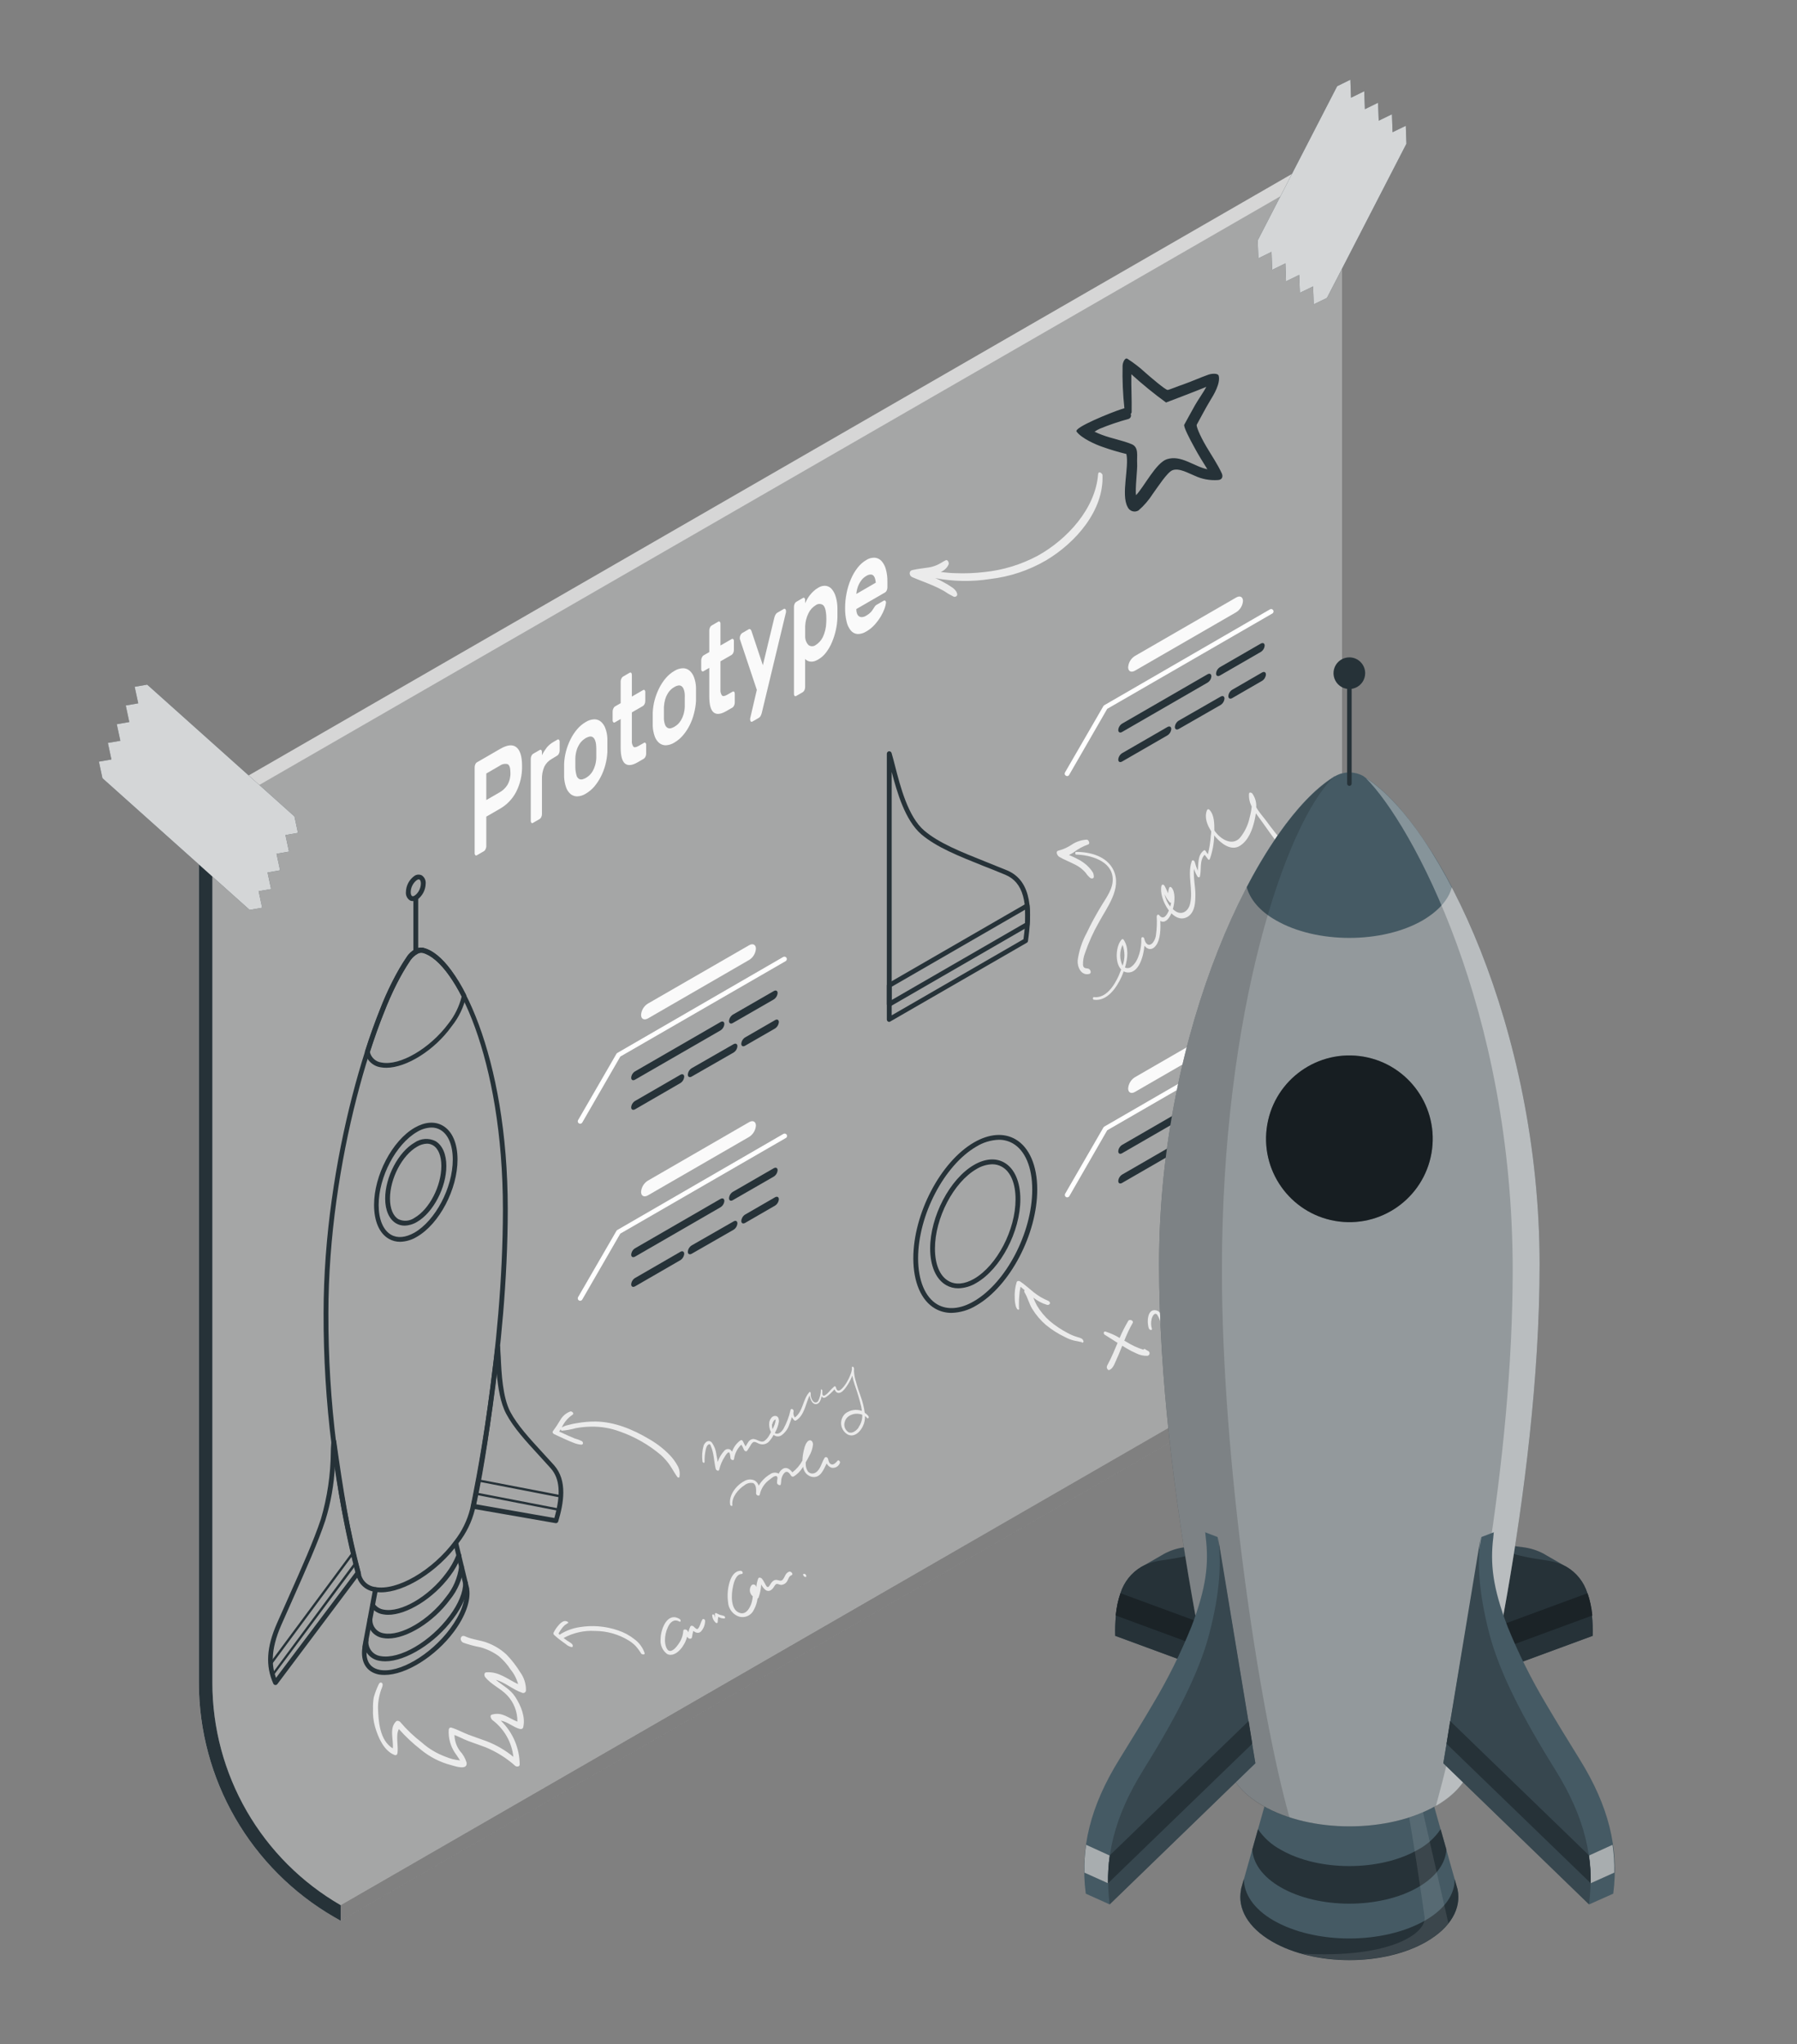 <svg width="102" height="116" viewBox="0 0 102 116" fill="none" xmlns="http://www.w3.org/2000/svg">
<rect x="0" y="0" width="102" height="116" fill="#808080" stroke="none"/>
<path d="M83.439 71.161V72.049L19.334 108.998L18.95 108.777C16.622 107.427 14.69 105.49 13.345 103.16C12 100.83 11.289 98.188 11.285 95.497V45.636L75.384 8.688L76.155 9.131V58.538C76.153 61.096 76.826 63.61 78.104 65.826C79.383 68.042 81.223 69.882 83.439 71.161Z" fill="#D6D6D6"/>
<path d="M83.439 71.163L19.334 108.111C17.12 106.832 15.282 104.994 14.004 102.78C12.726 100.566 12.053 98.055 12.053 95.498V46.081L76.155 9.133V58.539C76.153 61.098 76.826 63.611 78.104 65.828C79.383 68.044 81.223 69.884 83.439 71.163Z" fill="#A5A6A6"/>
<path d="M12.055 95.502V46.084L11.287 45.641V95.502C11.292 98.192 12.002 100.835 13.347 103.165C14.692 105.495 16.625 107.432 18.953 108.782L19.337 109.002V108.115C17.123 106.836 15.285 104.997 14.007 102.783C12.729 100.569 12.056 98.058 12.055 95.502Z" fill="#263238"/>
<path opacity="0.4" d="M19.336 108.113V109L83.439 72.052V71.164L19.336 108.113Z" fill="black"/>
<path d="M75.319 16.908L74.567 17.273L74.532 16.254L73.783 16.619L73.745 15.601L72.996 15.966L72.961 14.947L72.209 15.315L72.174 14.294L71.425 14.661L71.389 13.64L75.899 4.891L76.65 4.523L76.686 5.545L77.437 5.177L77.473 6.195L78.221 5.83L78.257 6.849L79.008 6.484L79.044 7.502L79.795 7.138L79.831 8.156L75.319 16.908Z" fill="#263238"/>
<path opacity="0.8" d="M75.319 16.908L74.567 17.273L74.532 16.254L73.783 16.619L73.745 15.601L72.996 15.966L72.961 14.947L72.209 15.315L72.174 14.294L71.425 14.661L71.389 13.64L75.899 4.891L76.65 4.523L76.686 5.545L77.437 5.177L77.473 6.195L78.221 5.83L78.257 6.849L79.008 6.484L79.044 7.502L79.795 7.138L79.831 8.156L75.319 16.908Z" fill="white"/>
<path d="M5.814 44.161L5.613 43.222L6.324 43.099L6.122 42.16L6.83 42.038L6.628 41.098L7.339 40.975L7.138 40.036L7.846 39.913L7.644 38.974L8.355 38.852L16.712 46.329L16.913 47.266L16.203 47.388L16.404 48.328L15.696 48.45L15.898 49.39L15.187 49.512L15.388 50.452L14.68 50.574L14.882 51.514L14.171 51.636L5.814 44.161Z" fill="#263238"/>
<path opacity="0.8" d="M5.814 44.161L5.613 43.222L6.324 43.099L6.122 42.16L6.83 42.038L6.628 41.098L7.339 40.975L7.138 40.036L7.846 39.913L7.644 38.974L8.355 38.852L16.712 46.329L16.913 47.266L16.203 47.388L16.404 48.328L15.696 48.45L15.898 49.39L15.187 49.512L15.388 50.452L14.68 50.574L14.882 51.514L14.171 51.636L5.814 44.161Z" fill="white"/>
<path d="M21.841 95.051C21.731 95.054 21.621 95.046 21.512 95.029C20.809 94.893 20.456 94.329 20.567 93.515V93.453L21.177 90.185C21.184 90.15 21.205 90.118 21.235 90.098C21.265 90.078 21.302 90.07 21.338 90.076C21.373 90.083 21.404 90.103 21.425 90.133C21.445 90.162 21.453 90.199 21.447 90.234L20.82 93.564C20.771 93.94 20.793 94.615 21.55 94.762C22.639 94.972 24.436 93.924 25.547 92.429C26.157 91.612 26.452 90.795 26.364 90.204V90.19L25.744 87.612C25.739 87.594 25.738 87.576 25.741 87.559C25.744 87.541 25.75 87.524 25.759 87.509C25.769 87.493 25.781 87.48 25.796 87.47C25.81 87.46 25.827 87.452 25.844 87.448C25.879 87.441 25.916 87.447 25.946 87.466C25.977 87.485 25.999 87.514 26.008 87.549L26.634 90.15C26.635 90.161 26.635 90.173 26.634 90.185C26.729 90.847 26.416 91.721 25.771 92.589C24.712 94.016 23.029 95.051 21.841 95.051Z" fill="#263238"/>
<path d="M22.032 92.983C21.933 92.984 21.833 92.975 21.736 92.956C21.489 92.918 21.265 92.792 21.105 92.601C20.945 92.41 20.859 92.168 20.864 91.919C20.863 91.901 20.866 91.883 20.872 91.866C20.879 91.849 20.888 91.834 20.9 91.821C20.912 91.808 20.927 91.797 20.943 91.789C20.959 91.782 20.977 91.778 20.995 91.777C21.013 91.775 21.031 91.778 21.048 91.784C21.065 91.79 21.081 91.799 21.095 91.811C21.108 91.823 21.118 91.838 21.126 91.855C21.133 91.872 21.137 91.89 21.137 91.908C21.129 92.095 21.191 92.278 21.311 92.423C21.43 92.567 21.599 92.662 21.785 92.689C22.748 92.874 24.341 91.946 25.325 90.617C25.726 90.127 25.98 89.533 26.057 88.904C26.058 88.886 26.062 88.869 26.069 88.853C26.077 88.836 26.087 88.822 26.101 88.809C26.114 88.797 26.129 88.788 26.146 88.782C26.163 88.776 26.181 88.773 26.199 88.774C26.235 88.776 26.268 88.793 26.293 88.82C26.317 88.847 26.33 88.882 26.329 88.918C26.25 89.6 25.977 90.245 25.542 90.778C24.6 92.058 23.094 92.983 22.032 92.983Z" fill="#263238"/>
<path d="M22.032 91.638C21.933 91.639 21.833 91.63 21.735 91.611C21.596 91.59 21.462 91.54 21.342 91.464C21.222 91.388 21.12 91.288 21.041 91.17C21.021 91.14 21.014 91.103 21.021 91.068C21.029 91.033 21.049 91.002 21.079 90.982C21.094 90.972 21.111 90.965 21.129 90.962C21.146 90.959 21.164 90.959 21.182 90.963C21.199 90.966 21.216 90.974 21.231 90.984C21.245 90.995 21.258 91.008 21.267 91.023C21.326 91.109 21.403 91.183 21.492 91.238C21.581 91.293 21.681 91.329 21.785 91.344C22.754 91.53 24.344 90.601 25.324 89.272C25.571 88.952 25.771 88.598 25.918 88.221C25.924 88.204 25.934 88.189 25.946 88.176C25.959 88.162 25.974 88.152 25.99 88.145C26.006 88.137 26.024 88.133 26.042 88.133C26.06 88.132 26.078 88.136 26.095 88.142C26.112 88.148 26.127 88.157 26.14 88.17C26.153 88.182 26.164 88.196 26.171 88.213C26.179 88.229 26.183 88.246 26.183 88.264C26.184 88.282 26.18 88.3 26.174 88.316C26.019 88.715 25.809 89.09 25.55 89.43C24.6 90.713 23.094 91.638 22.032 91.638Z" fill="#263238"/>
<path d="M21.863 94.278C21.754 94.278 21.644 94.268 21.537 94.248C21.267 94.206 21.024 94.062 20.857 93.846C20.691 93.629 20.614 93.357 20.643 93.085C20.645 93.05 20.66 93.016 20.686 92.991C20.712 92.966 20.747 92.952 20.782 92.952C20.8 92.952 20.818 92.956 20.835 92.963C20.851 92.97 20.866 92.98 20.879 92.993C20.891 93.006 20.901 93.021 20.907 93.038C20.914 93.055 20.916 93.073 20.916 93.091C20.89 93.297 20.946 93.506 21.072 93.671C21.197 93.837 21.383 93.948 21.588 93.979C22.678 94.188 24.434 93.162 25.529 91.68C26.021 91.019 26.297 90.346 26.286 89.834C26.285 89.816 26.288 89.799 26.295 89.782C26.301 89.765 26.311 89.75 26.323 89.737C26.336 89.724 26.351 89.714 26.367 89.707C26.384 89.7 26.401 89.696 26.419 89.695C26.454 89.696 26.488 89.71 26.514 89.735C26.539 89.76 26.554 89.793 26.555 89.829C26.555 90.409 26.283 91.122 25.738 91.841C24.698 93.254 23.037 94.278 21.863 94.278Z" fill="#263238"/>
<path d="M21.624 90.363C21.5 90.364 21.375 90.352 21.254 90.328C21.021 90.296 20.803 90.198 20.626 90.045C20.448 89.892 20.318 89.692 20.252 89.467L20.238 89.421C18.981 84.554 18.352 79.547 18.367 74.52C18.367 65.848 21.131 57.109 23.043 54.37L23.097 54.291V54.278C23.21 54.118 23.355 53.983 23.522 53.88C23.661 53.794 23.825 53.758 23.988 53.779H24.001L24.085 53.804C26.013 54.327 28.821 59.909 28.821 68.62C28.821 76.699 27.146 84.772 26.953 85.666C26.781 86.36 26.464 87.01 26.022 87.572C24.84 89.2 22.953 90.363 21.624 90.363ZM23.323 54.457C23.299 54.49 23.282 54.514 23.269 54.536C21.363 57.237 18.64 65.905 18.64 74.52C18.625 79.522 19.25 84.504 20.499 89.347V89.388C20.551 89.565 20.653 89.723 20.793 89.843C20.934 89.962 21.106 90.038 21.289 90.061C22.528 90.3 24.557 89.118 25.801 87.433C26.22 86.899 26.521 86.283 26.686 85.625C26.877 84.734 28.546 76.688 28.546 68.636C28.546 60.059 25.858 54.585 23.998 54.079L23.952 54.065C23.851 54.051 23.748 54.076 23.663 54.133C23.531 54.218 23.416 54.328 23.326 54.457H23.323Z" fill="#263238"/>
<path d="M21.926 60.595C21.82 60.596 21.715 60.587 21.61 60.568C21.393 60.537 21.192 60.44 21.032 60.289C20.873 60.139 20.764 59.944 20.72 59.729C20.713 59.705 20.713 59.679 20.72 59.655C20.992 58.795 21.284 57.992 21.572 57.27C21.957 56.257 22.449 55.287 23.04 54.378L23.092 54.302C23.098 54.29 23.106 54.279 23.116 54.269C23.228 54.117 23.369 53.987 23.53 53.888C23.669 53.801 23.834 53.766 23.996 53.787H24.02L24.08 53.804C24.559 53.932 25.085 54.348 25.594 55.037C25.923 55.484 26.212 55.958 26.457 56.456C26.467 56.483 26.467 56.513 26.457 56.54C26.318 57.161 26.039 57.741 25.64 58.237C24.663 59.609 23.059 60.595 21.926 60.595ZM20.995 59.702C21.03 59.858 21.113 59.999 21.232 60.105C21.351 60.212 21.5 60.279 21.659 60.298C22.694 60.499 24.401 59.506 25.458 58.081C25.814 57.629 26.069 57.105 26.207 56.546C25.974 56.077 25.7 55.63 25.39 55.209C24.919 54.58 24.442 54.188 24.012 54.071H23.979H23.963C23.867 54.062 23.771 54.086 23.691 54.139C23.55 54.218 23.426 54.325 23.326 54.452C23.322 54.459 23.316 54.466 23.309 54.471L23.271 54.531C22.692 55.422 22.21 56.374 21.834 57.368C21.545 58.076 21.265 58.86 20.995 59.702Z" fill="#263238"/>
<path d="M22.713 70.47C22.489 70.473 22.268 70.415 22.073 70.304C21.529 69.994 21.232 69.294 21.232 68.379C21.232 66.696 22.264 64.73 23.533 63.998C24.113 63.663 24.679 63.619 25.128 63.878C25.673 64.188 25.97 64.888 25.97 65.803C25.97 67.486 24.938 69.452 23.669 70.184C23.381 70.362 23.051 70.461 22.713 70.47ZM24.488 63.987C24.199 63.997 23.918 64.083 23.672 64.235C22.479 64.924 21.493 66.783 21.493 68.382C21.493 69.199 21.749 69.811 22.198 70.07C22.558 70.277 23.015 70.236 23.522 69.953C24.714 69.264 25.7 67.401 25.7 65.806C25.7 64.989 25.444 64.376 24.995 64.118C24.841 64.029 24.666 63.984 24.488 63.987Z" fill="#263238"/>
<path d="M22.964 69.553C22.797 69.554 22.632 69.511 22.487 69.428C22.092 69.199 21.863 68.685 21.863 68.015C21.863 66.795 22.612 65.371 23.533 64.84C23.704 64.721 23.904 64.651 24.112 64.636C24.32 64.621 24.528 64.662 24.715 64.755C25.109 64.984 25.335 65.499 25.335 66.169C25.335 67.388 24.589 68.813 23.669 69.344C23.456 69.474 23.213 69.546 22.964 69.553ZM24.235 64.902C24.035 64.91 23.839 64.971 23.669 65.077C22.825 65.564 22.136 66.882 22.136 68.015C22.136 68.584 22.313 69.014 22.623 69.191C22.769 69.259 22.93 69.287 23.089 69.272C23.249 69.257 23.402 69.2 23.533 69.107C24.377 68.617 25.052 67.301 25.052 66.166C25.052 65.597 24.878 65.166 24.567 64.99C24.466 64.932 24.352 64.902 24.235 64.902Z" fill="#263238"/>
<path d="M31.563 86.437H31.541L26.847 85.62C26.828 85.617 26.811 85.61 26.796 85.6C26.78 85.591 26.767 85.578 26.757 85.562C26.746 85.547 26.739 85.53 26.736 85.511C26.732 85.493 26.733 85.474 26.738 85.456C27.299 82.894 27.751 79.466 28.118 76.432C28.125 76.4 28.142 76.37 28.167 76.349C28.192 76.327 28.224 76.314 28.257 76.312C28.291 76.313 28.323 76.326 28.348 76.349C28.373 76.373 28.388 76.404 28.39 76.438C28.39 76.593 28.412 76.789 28.423 77.01C28.464 77.919 28.529 79.291 28.968 80.127C29.373 80.882 30.03 81.598 30.79 82.426C30.999 82.654 31.22 82.894 31.446 83.144C32.23 84.024 31.99 85.323 31.683 86.35C31.673 86.374 31.657 86.395 31.636 86.411C31.614 86.426 31.589 86.435 31.563 86.437ZM27.032 85.367L31.468 86.145C31.849 84.784 31.781 83.907 31.252 83.316C31.029 83.066 30.811 82.829 30.602 82.6C29.828 81.758 29.161 81.031 28.739 80.245C28.401 79.618 28.268 78.736 28.194 77.941C27.879 80.514 27.503 83.226 27.032 85.367Z" fill="#263238"/>
<path d="M31.723 85.742L27.018 84.83C27.009 84.828 27.001 84.824 26.993 84.819C26.986 84.814 26.979 84.807 26.974 84.8C26.971 84.792 26.97 84.784 26.97 84.775C26.97 84.767 26.971 84.758 26.974 84.751C27.023 84.506 27.073 84.258 27.119 84.002C27.123 83.984 27.134 83.969 27.149 83.958C27.165 83.951 27.184 83.951 27.201 83.958L31.86 84.854C31.868 84.855 31.876 84.858 31.883 84.862C31.89 84.866 31.896 84.871 31.902 84.878C31.907 84.885 31.91 84.892 31.913 84.9C31.915 84.908 31.915 84.917 31.914 84.925C31.896 85.182 31.858 85.437 31.8 85.687C31.798 85.696 31.795 85.704 31.791 85.712C31.786 85.719 31.78 85.726 31.773 85.731C31.766 85.736 31.758 85.739 31.749 85.741C31.741 85.743 31.732 85.743 31.723 85.742ZM27.094 84.71L31.669 85.595C31.711 85.39 31.742 85.182 31.762 84.974L27.23 84.094C27.179 84.304 27.138 84.508 27.097 84.71H27.094Z" fill="#263238"/>
<path d="M15.639 95.623H15.622C15.599 95.62 15.576 95.612 15.557 95.598C15.538 95.584 15.523 95.565 15.513 95.544C15.061 94.525 15.127 93.469 15.723 92.115C15.946 91.605 16.163 91.117 16.374 90.65C17.139 88.93 17.801 87.445 18.215 86.204C18.577 84.965 18.767 83.682 18.778 82.392C18.778 82.16 18.8 81.953 18.811 81.782C18.814 81.749 18.829 81.718 18.853 81.695C18.877 81.672 18.908 81.658 18.942 81.656C18.976 81.655 19.009 81.666 19.035 81.688C19.061 81.709 19.078 81.74 19.083 81.773C19.451 84.374 19.9 87.288 20.461 89.194C20.468 89.214 20.47 89.236 20.466 89.256C20.462 89.277 20.453 89.297 20.439 89.314L15.745 95.568C15.732 95.585 15.716 95.598 15.698 95.608C15.68 95.617 15.659 95.622 15.639 95.623ZM19.01 83.192C18.96 84.242 18.777 85.282 18.465 86.285C18.048 87.541 17.376 89.033 16.613 90.759C16.404 91.225 16.189 91.715 15.963 92.224C15.323 93.681 15.434 94.582 15.666 95.22L20.172 89.229C19.664 87.242 19.275 85.226 19.01 83.192Z" fill="#263238"/>
<path d="M15.478 95.117C15.466 95.116 15.454 95.111 15.444 95.102C15.434 95.094 15.427 95.083 15.424 95.071C15.364 94.862 15.325 94.648 15.309 94.431C15.306 94.424 15.304 94.417 15.304 94.409C15.304 94.402 15.306 94.394 15.309 94.388L19.985 88.081C19.992 88.071 20.003 88.063 20.015 88.058C20.027 88.054 20.04 88.053 20.053 88.057C20.065 88.059 20.076 88.065 20.086 88.074C20.095 88.082 20.101 88.093 20.105 88.106C20.154 88.307 20.2 88.5 20.249 88.686C20.254 88.694 20.256 88.704 20.256 88.714C20.256 88.724 20.254 88.734 20.249 88.743L15.522 95.087C15.517 95.095 15.511 95.102 15.503 95.107C15.496 95.112 15.487 95.116 15.478 95.117ZM15.435 94.445C15.448 94.596 15.473 94.746 15.508 94.894L20.11 88.688C20.075 88.555 20.042 88.416 20.006 88.28L15.435 94.445Z" fill="#263238"/>
<path d="M23.601 54.148C23.565 54.148 23.53 54.134 23.505 54.108C23.479 54.083 23.465 54.048 23.465 54.012V50.949C23.465 50.913 23.479 50.878 23.505 50.852C23.53 50.827 23.565 50.812 23.601 50.812C23.637 50.812 23.672 50.827 23.697 50.852C23.723 50.878 23.737 50.913 23.737 50.949V54.012C23.737 54.048 23.723 54.083 23.697 54.108C23.672 54.134 23.637 54.148 23.601 54.148Z" fill="#263238"/>
<path d="M23.432 51.135C23.37 51.136 23.308 51.12 23.255 51.089C23.182 51.037 23.123 50.968 23.086 50.887C23.048 50.806 23.032 50.717 23.04 50.628C23.043 50.446 23.089 50.266 23.174 50.105C23.26 49.943 23.383 49.804 23.532 49.7C23.593 49.66 23.664 49.637 23.737 49.633C23.809 49.63 23.882 49.645 23.946 49.678C24.019 49.729 24.078 49.799 24.116 49.879C24.153 49.96 24.169 50.049 24.162 50.138C24.159 50.321 24.113 50.5 24.027 50.662C23.941 50.823 23.819 50.962 23.669 51.067C23.597 51.11 23.515 51.134 23.432 51.135ZM23.769 49.904C23.734 49.907 23.699 49.918 23.669 49.937C23.56 50.017 23.471 50.121 23.41 50.241C23.348 50.361 23.314 50.493 23.312 50.628C23.312 50.759 23.353 50.83 23.391 50.852C23.429 50.873 23.497 50.852 23.532 50.83C23.641 50.75 23.73 50.646 23.792 50.526C23.853 50.406 23.887 50.273 23.889 50.138C23.889 50.008 23.848 49.937 23.81 49.915C23.798 49.907 23.784 49.904 23.769 49.904Z" fill="#263238"/>
<path d="M32.93 63.77C32.906 63.77 32.882 63.763 32.862 63.751C32.846 63.742 32.833 63.73 32.822 63.716C32.811 63.702 32.803 63.686 32.798 63.669C32.794 63.651 32.792 63.633 32.795 63.616C32.798 63.598 32.804 63.581 32.813 63.566L34.991 59.802C35.003 59.782 35.02 59.765 35.04 59.753L44.456 54.307C44.488 54.289 44.525 54.284 44.56 54.294C44.595 54.303 44.626 54.325 44.644 54.356C44.661 54.388 44.666 54.426 44.656 54.461C44.646 54.496 44.624 54.526 44.593 54.544L35.209 59.96L33.055 63.694C33.044 63.717 33.026 63.736 33.003 63.749C32.981 63.763 32.956 63.77 32.93 63.77Z" fill="white"/>
<path d="M36.388 57.595C36.397 57.465 36.436 57.339 36.503 57.227C36.571 57.115 36.664 57.021 36.775 56.953L42.52 53.641C42.733 53.519 42.907 53.606 42.907 53.837C42.898 53.967 42.858 54.093 42.791 54.204C42.724 54.316 42.631 54.409 42.52 54.477L36.775 57.797C36.56 57.914 36.388 57.827 36.388 57.595Z" fill="#FAFAFA"/>
<path d="M36.048 62.477L38.618 60.993C38.738 60.923 38.836 60.972 38.836 61.102C38.831 61.176 38.809 61.247 38.771 61.309C38.733 61.373 38.681 61.425 38.618 61.465L36.048 62.951C35.925 63.019 35.827 62.97 35.827 62.84C35.832 62.766 35.855 62.695 35.894 62.632C35.932 62.569 35.985 62.516 36.048 62.477Z" fill="#263238"/>
<path d="M39.261 60.619L41.638 59.257C41.758 59.189 41.856 59.238 41.856 59.369C41.851 59.442 41.828 59.513 41.791 59.576C41.753 59.639 41.701 59.692 41.638 59.731L39.261 61.093C39.139 61.163 39.041 61.114 39.043 60.984C39.048 60.91 39.071 60.838 39.108 60.775C39.146 60.712 39.199 60.658 39.261 60.619Z" fill="#263238"/>
<path d="M42.294 58.872L43.991 57.892C44.111 57.821 44.209 57.87 44.209 58.001C44.203 58.074 44.18 58.145 44.142 58.209C44.105 58.272 44.053 58.326 43.991 58.366L42.294 59.343C42.174 59.414 42.076 59.365 42.076 59.234C42.082 59.161 42.104 59.09 42.142 59.027C42.18 58.964 42.232 58.911 42.294 58.872Z" fill="#263238"/>
<path d="M36.048 60.798L40.895 58.001C41.017 57.93 41.115 57.979 41.115 58.11C41.11 58.184 41.087 58.255 41.049 58.319C41.01 58.382 40.958 58.436 40.895 58.475L36.048 61.269C35.925 61.34 35.827 61.291 35.827 61.16C35.832 61.086 35.855 61.015 35.894 60.952C35.932 60.889 35.985 60.836 36.048 60.798Z" fill="#263238"/>
<path d="M41.597 57.58L43.92 56.243C44.04 56.173 44.138 56.222 44.138 56.352C44.132 56.426 44.11 56.497 44.072 56.56C44.034 56.624 43.982 56.677 43.92 56.717L41.597 58.054C41.478 58.125 41.38 58.073 41.38 57.943C41.385 57.869 41.408 57.798 41.446 57.736C41.483 57.673 41.535 57.62 41.597 57.58Z" fill="#263238"/>
<path d="M32.93 73.817C32.906 73.816 32.883 73.811 32.862 73.8C32.831 73.782 32.808 73.751 32.799 73.716C32.79 73.681 32.795 73.644 32.813 73.612L34.991 69.849C35.004 69.83 35.021 69.813 35.04 69.8L44.456 64.354C44.472 64.343 44.489 64.335 44.508 64.331C44.526 64.327 44.546 64.327 44.564 64.331C44.583 64.335 44.601 64.343 44.616 64.354C44.632 64.365 44.645 64.379 44.654 64.396C44.664 64.412 44.67 64.431 44.672 64.45C44.674 64.469 44.672 64.488 44.666 64.506C44.66 64.524 44.651 64.541 44.638 64.555C44.625 64.569 44.61 64.581 44.592 64.588L35.209 70.007L33.055 73.738C33.044 73.761 33.026 73.781 33.004 73.795C32.982 73.809 32.956 73.817 32.93 73.817Z" fill="white"/>
<path d="M36.388 67.64C36.397 67.51 36.437 67.384 36.504 67.273C36.571 67.162 36.664 67.068 36.775 67L42.52 63.681C42.733 63.558 42.907 63.645 42.907 63.877C42.897 64.006 42.857 64.132 42.79 64.244C42.723 64.355 42.63 64.45 42.52 64.519L36.775 67.836C36.56 67.958 36.388 67.871 36.388 67.64Z" fill="#FAFAFA"/>
<path d="M36.048 72.524L38.618 71.04C38.738 70.969 38.836 71.021 38.836 71.151C38.831 71.224 38.808 71.295 38.77 71.358C38.732 71.421 38.68 71.474 38.618 71.513L36.048 72.998C35.925 73.068 35.827 73.016 35.827 72.886C35.833 72.812 35.855 72.741 35.894 72.678C35.932 72.615 35.985 72.562 36.048 72.524Z" fill="#263238"/>
<path d="M39.261 70.675L41.638 69.314C41.758 69.243 41.856 69.292 41.856 69.423C41.85 69.496 41.828 69.567 41.79 69.631C41.752 69.694 41.7 69.748 41.638 69.787L39.261 71.149C39.139 71.217 39.041 71.168 39.043 71.037C39.048 70.964 39.07 70.893 39.108 70.83C39.146 70.767 39.199 70.714 39.261 70.675Z" fill="#263238"/>
<path d="M42.294 68.925L43.991 67.945C44.111 67.877 44.209 67.926 44.209 68.056C44.203 68.129 44.18 68.2 44.142 68.263C44.105 68.326 44.053 68.379 43.991 68.418L42.294 69.399C42.174 69.467 42.076 69.418 42.076 69.287C42.082 69.214 42.105 69.143 42.142 69.08C42.18 69.017 42.232 68.964 42.294 68.925Z" fill="#263238"/>
<path d="M36.048 70.838L40.895 68.038C41.017 67.97 41.115 68.019 41.115 68.15C41.11 68.224 41.087 68.295 41.049 68.358C41.01 68.421 40.958 68.474 40.895 68.512L36.048 71.311C35.925 71.38 35.827 71.331 35.827 71.2C35.833 71.126 35.855 71.055 35.894 70.992C35.932 70.929 35.985 70.876 36.048 70.838Z" fill="#263238"/>
<path d="M41.597 67.636L43.92 66.296C44.04 66.228 44.138 66.277 44.138 66.408C44.132 66.481 44.11 66.552 44.072 66.615C44.034 66.678 43.982 66.731 43.92 66.77L41.597 68.107C41.478 68.178 41.38 68.129 41.38 67.998C41.385 67.925 41.407 67.854 41.445 67.791C41.483 67.728 41.535 67.675 41.597 67.636Z" fill="#263238"/>
<path d="M50.474 57.992C50.45 57.991 50.427 57.985 50.406 57.973C50.385 57.961 50.368 57.944 50.356 57.923C50.344 57.903 50.338 57.879 50.338 57.855V42.77C50.338 42.737 50.35 42.706 50.371 42.681C50.393 42.656 50.422 42.639 50.455 42.634C50.487 42.63 50.52 42.637 50.547 42.654C50.574 42.672 50.595 42.698 50.605 42.729C50.665 42.925 50.727 43.173 50.801 43.453C51.095 44.608 51.541 46.353 52.462 47.135C53.298 47.846 54.523 48.333 55.942 48.9C56.334 49.054 56.741 49.218 57.162 49.392C58.638 50.008 58.569 51.859 58.349 53.403C58.346 53.424 58.339 53.444 58.327 53.461C58.315 53.478 58.299 53.492 58.281 53.501L50.542 57.964C50.522 57.979 50.498 57.988 50.474 57.992ZM50.613 43.813V57.619L58.093 53.3C58.387 51.192 58.069 50.062 57.064 49.643C56.644 49.469 56.247 49.308 55.846 49.153C54.406 48.578 53.162 48.083 52.293 47.345C51.378 46.555 50.921 44.978 50.613 43.805V43.813Z" fill="#263238"/>
<path d="M50.474 57.124C50.45 57.123 50.427 57.117 50.406 57.105C50.385 57.093 50.368 57.076 50.356 57.055C50.344 57.035 50.338 57.012 50.338 56.988V55.923C50.338 55.899 50.344 55.875 50.356 55.854C50.368 55.833 50.385 55.815 50.406 55.803L58.237 51.283C58.257 51.272 58.28 51.266 58.303 51.266C58.326 51.266 58.348 51.272 58.368 51.283C58.388 51.293 58.406 51.308 58.418 51.327C58.43 51.345 58.438 51.367 58.439 51.389C58.471 51.752 58.471 52.116 58.439 52.478C58.438 52.501 58.431 52.523 58.419 52.542C58.407 52.561 58.391 52.577 58.371 52.587L50.531 57.116C50.513 57.122 50.493 57.125 50.474 57.124ZM50.61 55.999V56.751L58.183 52.378C58.198 52.127 58.198 51.877 58.183 51.626L50.61 55.999Z" fill="#263238"/>
<path d="M60.577 44.042C60.553 44.041 60.529 44.035 60.508 44.023C60.492 44.015 60.477 44.004 60.465 43.99C60.453 43.976 60.444 43.96 60.439 43.942C60.433 43.924 60.432 43.906 60.434 43.887C60.436 43.869 60.442 43.851 60.451 43.836L62.63 40.07C62.642 40.05 62.659 40.033 62.679 40.021L72.095 34.575C72.126 34.561 72.16 34.559 72.192 34.569C72.225 34.579 72.252 34.601 72.269 34.63C72.286 34.659 72.291 34.694 72.284 34.727C72.277 34.76 72.258 34.789 72.231 34.809L62.847 40.227L60.694 43.961C60.683 43.984 60.667 44.003 60.646 44.018C60.626 44.032 60.602 44.041 60.577 44.042Z" fill="white"/>
<path d="M64.035 37.868C64.043 37.737 64.083 37.611 64.15 37.499C64.217 37.387 64.31 37.293 64.421 37.225L70.167 33.908C70.379 33.783 70.553 33.873 70.553 34.102C70.544 34.232 70.504 34.358 70.437 34.469C70.37 34.581 70.277 34.675 70.167 34.744L64.421 38.061C64.206 38.183 64.035 38.096 64.035 37.868Z" fill="#FAFAFA"/>
<path d="M63.694 42.741L66.265 41.257C66.385 41.189 66.483 41.238 66.483 41.369C66.477 41.442 66.455 41.513 66.417 41.576C66.379 41.639 66.327 41.692 66.265 41.731L63.692 43.215C63.572 43.286 63.474 43.237 63.474 43.106C63.479 43.032 63.502 42.961 63.541 42.897C63.579 42.834 63.632 42.78 63.694 42.741Z" fill="#263238"/>
<path d="M66.908 40.894L69.285 39.532C69.405 39.462 69.503 39.511 69.503 39.641C69.497 39.715 69.474 39.786 69.437 39.849C69.399 39.913 69.347 39.966 69.285 40.006L66.908 41.368C66.785 41.438 66.687 41.387 66.687 41.256C66.692 41.183 66.715 41.111 66.754 41.048C66.792 40.986 66.845 40.932 66.908 40.894Z" fill="#263238"/>
<path d="M69.941 39.144L71.637 38.163C71.757 38.095 71.855 38.144 71.855 38.275C71.85 38.348 71.827 38.419 71.79 38.482C71.752 38.545 71.7 38.598 71.637 38.637L69.941 39.617C69.818 39.688 69.723 39.637 69.723 39.506C69.728 39.432 69.75 39.361 69.788 39.298C69.826 39.236 69.878 39.182 69.941 39.144Z" fill="#263238"/>
<path d="M63.694 41.064L68.541 38.265C68.664 38.197 68.759 38.246 68.759 38.377C68.754 38.45 68.732 38.521 68.694 38.584C68.656 38.647 68.604 38.7 68.541 38.739L63.692 41.538C63.572 41.609 63.474 41.557 63.474 41.426C63.479 41.353 63.502 41.282 63.541 41.219C63.579 41.156 63.632 41.103 63.694 41.064Z" fill="#263238"/>
<path d="M69.243 37.862L71.564 36.523C71.686 36.455 71.784 36.504 71.784 36.634C71.779 36.708 71.756 36.779 71.718 36.842C71.679 36.905 71.626 36.958 71.564 36.997L69.243 38.336C69.124 38.404 69.026 38.355 69.026 38.225C69.031 38.151 69.053 38.08 69.091 38.017C69.129 37.955 69.181 37.901 69.243 37.862Z" fill="#263238"/>
<path d="M60.576 67.948C60.552 67.948 60.529 67.942 60.508 67.929C60.493 67.921 60.479 67.909 60.468 67.895C60.457 67.88 60.449 67.864 60.445 67.847C60.44 67.83 60.439 67.812 60.441 67.794C60.444 67.776 60.45 67.759 60.459 67.744L62.63 63.986C62.642 63.965 62.658 63.948 62.678 63.935L72.095 58.489C72.125 58.475 72.16 58.473 72.192 58.483C72.224 58.493 72.251 58.515 72.269 58.544C72.285 58.573 72.291 58.608 72.284 58.641C72.277 58.674 72.258 58.703 72.231 58.723L62.847 64.142L60.696 67.88C60.684 67.901 60.666 67.918 60.645 67.93C60.624 67.942 60.601 67.948 60.576 67.948Z" fill="white"/>
<path d="M64.035 61.773C64.043 61.642 64.083 61.516 64.15 61.404C64.217 61.292 64.31 61.198 64.421 61.13L70.167 57.813C70.379 57.691 70.553 57.778 70.553 58.007C70.544 58.137 70.504 58.263 70.437 58.374C70.37 58.486 70.277 58.58 70.167 58.649L64.421 61.966C64.206 62.091 64.035 62.001 64.035 61.773Z" fill="#FAFAFA"/>
<path d="M63.694 66.655L66.265 65.171C66.385 65.103 66.483 65.152 66.483 65.283C66.478 65.356 66.455 65.427 66.417 65.49C66.379 65.553 66.327 65.606 66.265 65.645L63.692 67.129C63.572 67.2 63.474 67.151 63.474 67.02C63.479 66.946 63.502 66.875 63.541 66.811C63.579 66.748 63.632 66.695 63.694 66.655Z" fill="#263238"/>
<path d="M66.908 64.807L69.285 63.446C69.405 63.375 69.503 63.427 69.503 63.557C69.497 63.631 69.474 63.702 69.437 63.764C69.399 63.827 69.347 63.88 69.285 63.92L66.908 65.281C66.785 65.352 66.687 65.3 66.687 65.169C66.692 65.096 66.715 65.025 66.754 64.962C66.792 64.899 66.845 64.846 66.908 64.807Z" fill="#263238"/>
<path d="M69.941 63.05L71.637 62.07C71.757 62.002 71.855 62.051 71.855 62.181C71.85 62.255 71.827 62.326 71.79 62.389C71.752 62.452 71.7 62.505 71.637 62.544L69.941 63.524C69.818 63.595 69.723 63.543 69.723 63.412C69.728 63.339 69.75 63.268 69.788 63.205C69.826 63.142 69.878 63.089 69.941 63.05Z" fill="#263238"/>
<path d="M63.694 64.971L68.541 62.171C68.664 62.103 68.759 62.152 68.759 62.283C68.754 62.356 68.732 62.427 68.694 62.49C68.656 62.553 68.604 62.606 68.541 62.645L63.692 65.444C63.572 65.515 63.474 65.466 63.474 65.333C63.479 65.259 63.502 65.188 63.541 65.125C63.579 65.062 63.632 65.009 63.694 64.971Z" fill="#263238"/>
<path d="M69.243 61.769L71.564 60.429C71.686 60.361 71.784 60.41 71.784 60.541C71.779 60.614 71.756 60.685 71.718 60.748C71.679 60.812 71.626 60.864 71.564 60.903L69.243 62.243C69.124 62.311 69.026 62.262 69.026 62.131C69.031 62.058 69.053 61.987 69.091 61.924C69.129 61.861 69.181 61.808 69.243 61.769Z" fill="#263238"/>
<path d="M54.011 74.505C53.684 74.507 53.361 74.423 53.077 74.26C52.29 73.805 51.841 72.765 51.841 71.406C51.841 68.879 53.388 65.928 55.288 64.83C56.146 64.335 56.979 64.272 57.636 64.65C58.423 65.105 58.875 66.145 58.875 67.504C58.875 70.031 57.325 72.983 55.425 74.08C54.999 74.343 54.511 74.489 54.011 74.505ZM56.702 64.68C56.25 64.695 55.809 64.827 55.425 65.064C53.597 66.121 52.113 68.964 52.113 71.406C52.113 72.667 52.514 73.62 53.203 74.023C53.772 74.353 54.51 74.295 55.278 73.846C57.105 72.79 58.591 69.947 58.591 67.504C58.591 66.243 58.188 65.29 57.489 64.887C57.249 64.751 56.978 64.679 56.702 64.68Z" fill="#263238"/>
<path d="M54.392 73.11C54.151 73.112 53.913 73.05 53.703 72.93C53.126 72.598 52.797 71.841 52.797 70.853C52.797 69.028 53.916 66.899 55.288 66.106C55.914 65.744 56.527 65.698 57.009 65.978C57.586 66.311 57.916 67.067 57.916 68.056C57.916 69.88 56.797 72.01 55.424 72.802C55.114 72.994 54.758 73.1 54.392 73.11ZM56.32 66.071C56.003 66.082 55.694 66.176 55.424 66.343C54.126 67.095 53.069 69.118 53.069 70.855C53.069 71.743 53.341 72.415 53.84 72.696C54.234 72.925 54.749 72.881 55.288 72.571C56.587 71.819 57.644 69.796 57.644 68.059C57.644 67.171 57.371 66.498 56.873 66.215C56.705 66.119 56.514 66.069 56.32 66.071Z" fill="#263238"/>
<path d="M28.385 42.502C28.78 42.273 29.087 42.23 29.305 42.401C29.523 42.573 29.632 42.916 29.632 43.469C29.643 43.973 29.531 44.472 29.305 44.923C29.098 45.328 28.779 45.665 28.385 45.892L27.603 46.344V48.022C27.603 48.08 27.589 48.136 27.562 48.188C27.545 48.235 27.513 48.276 27.47 48.302L27.075 48.531C27.062 48.542 27.045 48.548 27.027 48.548C27.01 48.548 26.993 48.542 26.98 48.531C26.951 48.497 26.938 48.453 26.942 48.408V43.54C26.942 43.482 26.955 43.426 26.98 43.374C26.998 43.326 27.031 43.286 27.075 43.259L28.385 42.502ZM27.603 45.402L28.36 44.964C28.543 44.861 28.696 44.714 28.807 44.536C28.925 44.327 28.982 44.09 28.973 43.85C28.973 43.578 28.916 43.406 28.807 43.363C28.73 43.345 28.65 43.345 28.573 43.361C28.496 43.378 28.423 43.411 28.36 43.458L27.603 43.896V45.402Z" fill="#FAFAFA"/>
<path d="M31.315 43.07C31.132 43.172 30.985 43.327 30.893 43.514C30.797 43.744 30.752 43.992 30.762 44.241V46.199C30.763 46.256 30.75 46.313 30.724 46.365C30.705 46.411 30.673 46.451 30.631 46.479L30.258 46.694C30.245 46.706 30.229 46.713 30.212 46.713C30.195 46.713 30.178 46.706 30.166 46.694C30.151 46.678 30.141 46.659 30.134 46.638C30.128 46.618 30.125 46.596 30.127 46.575V43.056C30.129 42.999 30.142 42.943 30.166 42.89C30.184 42.845 30.217 42.806 30.258 42.779L30.631 42.564C30.644 42.553 30.66 42.546 30.677 42.546C30.695 42.546 30.711 42.553 30.724 42.564C30.738 42.58 30.749 42.599 30.756 42.62C30.762 42.64 30.764 42.662 30.762 42.683V42.858C30.838 42.704 30.93 42.558 31.034 42.422C31.14 42.295 31.268 42.188 31.413 42.106L31.633 41.978C31.646 41.967 31.663 41.961 31.68 41.961C31.697 41.961 31.713 41.967 31.726 41.978C31.741 41.995 31.752 42.014 31.759 42.035C31.766 42.056 31.768 42.079 31.767 42.101V42.596C31.766 42.654 31.752 42.711 31.726 42.762C31.708 42.809 31.675 42.849 31.633 42.877L31.315 43.07Z" fill="#FAFAFA"/>
<path d="M33.248 40.973C33.394 40.879 33.562 40.826 33.736 40.82C33.873 40.818 34.007 40.867 34.111 40.956C34.227 41.06 34.314 41.191 34.364 41.338C34.433 41.525 34.471 41.721 34.476 41.92C34.476 41.964 34.476 42.021 34.476 42.092V42.509C34.476 42.577 34.476 42.634 34.476 42.683C34.462 42.923 34.425 43.161 34.364 43.394C34.304 43.625 34.219 43.85 34.111 44.063C34.008 44.267 33.882 44.458 33.736 44.633C33.597 44.795 33.432 44.933 33.248 45.041C33.102 45.135 32.934 45.187 32.761 45.194C32.624 45.194 32.491 45.147 32.385 45.06C32.269 44.959 32.181 44.828 32.132 44.682C32.067 44.494 32.029 44.297 32.02 44.099C32.02 44.055 32.02 44.001 32.02 43.935C32.02 43.867 32.02 43.799 32.02 43.728C32.02 43.658 32.02 43.587 32.02 43.516C32.02 43.445 32.02 43.385 32.02 43.339C32.031 43.099 32.068 42.861 32.129 42.629C32.192 42.395 32.277 42.169 32.385 41.953C32.486 41.748 32.613 41.556 32.761 41.381C32.899 41.218 33.063 41.08 33.248 40.973ZM33.839 42.334C33.837 42.216 33.813 42.098 33.768 41.989C33.741 41.92 33.692 41.861 33.629 41.822C33.574 41.794 33.51 41.787 33.45 41.803C33.379 41.82 33.311 41.848 33.248 41.885C33.176 41.928 33.108 41.978 33.047 42.035C32.976 42.102 32.915 42.179 32.867 42.264C32.806 42.365 32.759 42.474 32.728 42.588C32.687 42.728 32.663 42.872 32.657 43.018C32.654 43.069 32.654 43.121 32.657 43.173C32.657 43.233 32.657 43.298 32.657 43.361C32.657 43.424 32.657 43.492 32.657 43.554C32.66 43.72 32.687 43.884 32.736 44.042C32.762 44.111 32.811 44.17 32.875 44.208C32.931 44.234 32.994 44.241 33.055 44.227C33.125 44.209 33.193 44.181 33.256 44.145C33.328 44.102 33.396 44.052 33.458 43.995C33.529 43.928 33.589 43.851 33.638 43.767C33.697 43.664 33.743 43.554 33.776 43.44C33.818 43.301 33.841 43.157 33.847 43.012C33.847 42.974 33.847 42.925 33.847 42.863V42.473C33.844 42.413 33.842 42.364 33.839 42.326V42.334Z" fill="#FAFAFA"/>
<path d="M35.865 42.04C35.854 42.155 35.883 42.27 35.947 42.367C36.001 42.429 36.099 42.416 36.246 42.331L36.546 42.16C36.558 42.148 36.575 42.141 36.592 42.141C36.609 42.141 36.626 42.148 36.638 42.16C36.653 42.176 36.664 42.195 36.67 42.215C36.677 42.236 36.679 42.258 36.676 42.279V42.775C36.677 42.833 36.664 42.89 36.638 42.941C36.618 42.987 36.587 43.027 36.546 43.056L36.184 43.265C35.876 43.442 35.639 43.464 35.476 43.331C35.312 43.197 35.23 42.895 35.23 42.421V40.803L34.907 40.989C34.894 41 34.877 41.006 34.86 41.006C34.843 41.006 34.827 41 34.814 40.989C34.799 40.972 34.788 40.953 34.781 40.932C34.774 40.911 34.771 40.888 34.773 40.866V40.371C34.774 40.313 34.788 40.256 34.814 40.205C34.833 40.158 34.865 40.118 34.907 40.09L35.23 39.905V38.677C35.23 38.619 35.243 38.562 35.269 38.511C35.288 38.464 35.32 38.425 35.361 38.396L35.734 38.181C35.747 38.17 35.764 38.164 35.781 38.164C35.798 38.164 35.814 38.17 35.827 38.181C35.855 38.215 35.868 38.258 35.865 38.301V39.529L36.497 39.164C36.51 39.153 36.526 39.147 36.543 39.147C36.56 39.147 36.576 39.153 36.589 39.164C36.604 39.181 36.615 39.2 36.621 39.222C36.628 39.243 36.63 39.265 36.627 39.287V39.782C36.628 39.84 36.615 39.897 36.589 39.949C36.569 39.994 36.538 40.034 36.497 40.063L35.865 40.428V42.04Z" fill="#FAFAFA"/>
<path d="M38.278 38.074C38.423 37.98 38.592 37.928 38.765 37.922C38.903 37.92 39.036 37.968 39.141 38.058C39.256 38.161 39.343 38.291 39.394 38.437C39.463 38.624 39.501 38.822 39.506 39.022C39.506 39.066 39.506 39.123 39.506 39.194V39.61C39.506 39.678 39.506 39.736 39.506 39.782C39.492 40.023 39.453 40.262 39.391 40.495C39.333 40.727 39.249 40.952 39.141 41.165C39.039 41.368 38.913 41.558 38.765 41.731C38.627 41.894 38.462 42.032 38.278 42.14C38.131 42.233 37.963 42.286 37.79 42.295C37.653 42.295 37.52 42.248 37.414 42.162C37.298 42.06 37.211 41.929 37.161 41.783C37.095 41.596 37.057 41.399 37.05 41.2C37.05 41.157 37.05 41.102 37.05 41.034C37.05 40.966 37.05 40.901 37.05 40.83C37.05 40.759 37.05 40.688 37.05 40.618C37.05 40.547 37.05 40.487 37.05 40.441C37.061 40.2 37.097 39.961 37.158 39.727C37.222 39.495 37.307 39.27 37.414 39.055C37.516 38.849 37.642 38.657 37.79 38.483C37.928 38.32 38.093 38.182 38.278 38.074ZM38.868 39.436C38.867 39.316 38.843 39.198 38.798 39.087C38.771 39.019 38.722 38.961 38.659 38.924C38.603 38.896 38.539 38.889 38.479 38.905C38.408 38.92 38.34 38.948 38.278 38.987C38.205 39.029 38.137 39.079 38.076 39.136C38.005 39.203 37.945 39.28 37.896 39.365C37.835 39.467 37.788 39.575 37.755 39.689C37.716 39.83 37.693 39.974 37.684 40.119C37.684 40.16 37.684 40.212 37.684 40.275C37.684 40.337 37.684 40.397 37.684 40.462C37.684 40.528 37.684 40.593 37.684 40.653C37.684 40.713 37.684 40.762 37.684 40.797C37.689 40.916 37.713 41.033 37.755 41.143C37.782 41.213 37.832 41.27 37.896 41.307C37.952 41.336 38.016 41.343 38.076 41.328C38.147 41.31 38.215 41.282 38.278 41.244C38.35 41.202 38.417 41.153 38.479 41.097C38.549 41.028 38.609 40.95 38.659 40.865C38.718 40.764 38.765 40.655 38.798 40.541C38.839 40.402 38.862 40.259 38.868 40.114C38.868 40.076 38.868 40.027 38.868 39.964V39.583C38.874 39.515 38.871 39.466 38.868 39.428V39.436Z" fill="#FAFAFA"/>
<path d="M40.894 39.136C40.883 39.251 40.912 39.366 40.976 39.463C41.031 39.523 41.129 39.512 41.276 39.427L41.575 39.256C41.588 39.245 41.604 39.239 41.621 39.239C41.638 39.239 41.655 39.245 41.668 39.256C41.696 39.289 41.709 39.332 41.706 39.376V39.874C41.705 39.931 41.692 39.988 41.668 40.04C41.648 40.086 41.616 40.125 41.575 40.154L41.213 40.361C40.905 40.538 40.668 40.56 40.505 40.427C40.342 40.293 40.26 39.991 40.26 39.52V37.9L39.936 38.088C39.923 38.099 39.907 38.105 39.889 38.105C39.873 38.105 39.856 38.099 39.843 38.088C39.828 38.072 39.817 38.053 39.81 38.032C39.803 38.011 39.8 37.989 39.802 37.968V37.469C39.803 37.413 39.817 37.356 39.843 37.306C39.861 37.259 39.893 37.218 39.936 37.192L40.26 37.004V35.776C40.26 35.719 40.273 35.663 40.298 35.612C40.315 35.565 40.348 35.525 40.391 35.498L40.764 35.283C40.776 35.272 40.793 35.266 40.81 35.266C40.827 35.266 40.843 35.272 40.856 35.283C40.884 35.317 40.898 35.361 40.894 35.405V36.631L41.526 36.269C41.539 36.258 41.555 36.251 41.572 36.251C41.589 36.251 41.606 36.258 41.619 36.269C41.633 36.285 41.644 36.304 41.65 36.325C41.657 36.345 41.659 36.367 41.657 36.388V36.887C41.657 36.944 41.644 37.001 41.619 37.053C41.599 37.099 41.567 37.138 41.526 37.167L40.894 37.529V39.136Z" fill="#FAFAFA"/>
<path d="M42.958 39.149L41.992 36.257C41.989 36.241 41.989 36.224 41.992 36.208C41.991 36.15 42.004 36.093 42.03 36.042C42.05 35.996 42.082 35.956 42.122 35.928L42.49 35.715C42.505 35.704 42.523 35.697 42.542 35.697C42.56 35.697 42.579 35.704 42.593 35.715C42.621 35.736 42.641 35.766 42.651 35.8L43.301 37.752L43.952 35.051C43.966 34.997 43.986 34.944 44.012 34.895C44.033 34.846 44.068 34.805 44.113 34.776L44.481 34.563C44.494 34.553 44.51 34.547 44.527 34.547C44.544 34.547 44.56 34.553 44.573 34.563C44.588 34.58 44.599 34.599 44.606 34.62C44.613 34.642 44.616 34.664 44.614 34.686C44.615 34.704 44.615 34.722 44.614 34.74L43.239 40.459C43.225 40.512 43.206 40.564 43.182 40.614C43.159 40.663 43.123 40.704 43.078 40.734L42.711 40.946C42.697 40.957 42.681 40.962 42.664 40.962C42.647 40.962 42.631 40.957 42.618 40.946C42.604 40.93 42.593 40.911 42.586 40.89C42.58 40.87 42.578 40.848 42.58 40.826C42.578 40.808 42.578 40.79 42.58 40.772L42.958 39.149Z" fill="#FAFAFA"/>
<path d="M46.441 37.426C46.357 37.478 46.265 37.516 46.169 37.538C46.099 37.551 46.027 37.551 45.956 37.538C45.902 37.529 45.85 37.51 45.804 37.48C45.766 37.456 45.731 37.427 45.701 37.393V38.997C45.7 39.055 45.687 39.111 45.662 39.163C45.643 39.209 45.611 39.249 45.57 39.278L45.197 39.493C45.184 39.503 45.167 39.509 45.151 39.509C45.134 39.509 45.117 39.503 45.104 39.493C45.09 39.477 45.079 39.458 45.072 39.437C45.066 39.416 45.064 39.394 45.066 39.373V34.431C45.066 34.373 45.079 34.316 45.104 34.264C45.123 34.219 45.155 34.18 45.197 34.153L45.57 33.938C45.583 33.927 45.599 33.921 45.616 33.921C45.633 33.921 45.65 33.927 45.662 33.938C45.69 33.971 45.704 34.014 45.701 34.058V34.232C45.728 34.172 45.761 34.104 45.804 34.025C45.849 33.943 45.9 33.865 45.956 33.791C46.021 33.707 46.092 33.629 46.169 33.557C46.251 33.478 46.342 33.41 46.441 33.355C46.572 33.268 46.729 33.229 46.885 33.246C47.018 33.267 47.138 33.337 47.223 33.442C47.326 33.572 47.401 33.721 47.443 33.881C47.5 34.08 47.531 34.286 47.533 34.493C47.533 34.567 47.533 34.654 47.533 34.766C47.533 34.877 47.533 34.956 47.533 35.038C47.527 35.28 47.497 35.521 47.443 35.757C47.391 35.994 47.317 36.225 47.223 36.448C47.135 36.657 47.022 36.854 46.885 37.034C46.765 37.193 46.614 37.326 46.441 37.426ZM46.899 35.34C46.907 35.2 46.907 35.059 46.899 34.918C46.877 34.605 46.812 34.406 46.703 34.327C46.641 34.289 46.569 34.27 46.496 34.274C46.424 34.278 46.354 34.304 46.297 34.349C46.121 34.456 45.98 34.612 45.891 34.798C45.777 35.027 45.713 35.278 45.703 35.533C45.703 35.612 45.703 35.711 45.703 35.825C45.703 35.939 45.703 36.035 45.703 36.097C45.699 36.19 45.713 36.283 45.745 36.371C45.777 36.459 45.827 36.539 45.891 36.606C45.95 36.65 46.021 36.674 46.094 36.674C46.167 36.674 46.238 36.65 46.297 36.606C46.471 36.498 46.611 36.343 46.703 36.16C46.823 35.903 46.89 35.624 46.899 35.34Z" fill="#FAFAFA"/>
<path d="M47.969 34.509C47.968 34.225 47.996 33.943 48.053 33.665C48.104 33.395 48.184 33.132 48.293 32.881C48.389 32.647 48.516 32.427 48.671 32.227C48.806 32.048 48.974 31.898 49.167 31.783C49.314 31.686 49.489 31.639 49.665 31.65C49.811 31.665 49.947 31.735 50.044 31.846C50.16 31.982 50.243 32.143 50.286 32.317C50.346 32.54 50.374 32.77 50.37 33.001V33.341C50.369 33.398 50.356 33.455 50.332 33.507C50.313 33.553 50.281 33.592 50.24 33.619L48.606 34.563C48.602 34.657 48.618 34.749 48.652 34.836C48.675 34.898 48.718 34.951 48.775 34.986C48.83 35.017 48.895 35.027 48.957 35.016C49.032 35.006 49.103 34.98 49.167 34.939C49.261 34.887 49.347 34.822 49.423 34.746C49.484 34.679 49.538 34.606 49.583 34.528C49.609 34.481 49.638 34.437 49.67 34.395C49.696 34.364 49.728 34.338 49.763 34.318L50.155 34.092C50.169 34.081 50.185 34.075 50.203 34.075C50.22 34.075 50.237 34.081 50.251 34.092C50.266 34.108 50.277 34.127 50.284 34.148C50.291 34.169 50.292 34.191 50.289 34.212C50.276 34.32 50.25 34.426 50.212 34.528C50.155 34.683 50.084 34.833 50 34.975C49.898 35.144 49.781 35.302 49.649 35.449C49.51 35.604 49.348 35.735 49.167 35.838C49.02 35.934 48.847 35.983 48.671 35.98C48.598 35.974 48.527 35.953 48.462 35.919C48.397 35.885 48.339 35.838 48.293 35.781C48.174 35.633 48.092 35.459 48.053 35.274C47.993 35.024 47.965 34.767 47.969 34.509ZM49.167 32.687C49.075 32.74 48.993 32.808 48.924 32.889C48.795 33.048 48.702 33.234 48.652 33.434C48.629 33.523 48.613 33.614 48.606 33.706L49.711 33.066C49.704 32.993 49.691 32.921 49.673 32.851C49.659 32.786 49.629 32.725 49.586 32.674C49.565 32.652 49.541 32.634 49.513 32.622C49.485 32.61 49.456 32.603 49.425 32.603C49.333 32.606 49.243 32.635 49.167 32.687Z" fill="#FAFAFA"/>
<path d="M38.447 83.156C38.33 82.945 38.186 82.75 38.019 82.576C37.669 82.215 37.269 81.906 36.832 81.658C35.914 81.114 34.885 80.684 33.804 80.67C33.458 80.668 33.112 80.697 32.772 80.757C32.588 80.784 32.406 80.824 32.227 80.874C32.107 80.9 31.992 80.945 31.887 81.008C32.02 80.713 32.233 80.461 32.502 80.281C32.611 80.223 32.464 80.076 32.38 80.095C32.13 80.186 31.921 80.365 31.794 80.599C31.671 80.811 31.535 81.015 31.389 81.212C31.337 81.269 31.389 81.362 31.454 81.386C31.691 81.495 31.922 81.607 32.159 81.71C32.279 81.765 32.401 81.816 32.524 81.863C32.671 81.928 32.827 81.968 32.987 81.983C33.129 81.983 33.112 81.838 33.02 81.778C32.889 81.715 32.754 81.665 32.614 81.629C32.494 81.579 32.377 81.531 32.26 81.476C32.086 81.4 31.914 81.318 31.74 81.239L31.827 81.108C31.827 81.149 31.86 81.19 31.898 81.19C32.164 81.167 32.428 81.119 32.685 81.046C32.972 80.993 33.264 80.965 33.556 80.961C34.107 80.95 34.654 81.043 35.171 81.234C36.029 81.532 36.825 81.987 37.518 82.576C37.705 82.745 37.873 82.935 38.016 83.142C38.166 83.36 38.289 83.6 38.441 83.81C38.468 83.848 38.547 83.886 38.566 83.81C38.608 83.585 38.565 83.352 38.447 83.156Z" fill="#EBEBEB"/>
<path d="M49.287 80.356C49.231 80.284 49.161 80.223 49.083 80.177C49.042 79.865 48.967 79.558 48.859 79.262C48.764 78.99 48.658 78.698 48.587 78.412C48.52 78.213 48.482 78.004 48.472 77.794C48.479 77.744 48.479 77.692 48.472 77.642C48.472 77.59 48.369 77.503 48.355 77.595V77.615C48.355 77.653 48.355 77.691 48.355 77.726C48.338 77.825 48.309 77.922 48.271 78.015C48.203 78.19 48.118 78.357 48.018 78.516C47.903 78.693 47.552 79.172 47.449 78.739C47.449 78.695 47.394 78.649 47.351 78.682C47.231 78.79 47.118 78.905 47.013 79.028C46.955 79.093 46.887 79.148 46.812 79.191C46.689 79.246 46.673 79.129 46.678 79.022C46.678 78.981 46.678 78.943 46.678 78.913C46.678 78.883 46.605 78.796 46.596 78.873C46.595 79.096 46.54 79.317 46.436 79.515C46.42 79.538 46.398 79.557 46.373 79.57C46.349 79.583 46.321 79.59 46.293 79.59C46.265 79.59 46.237 79.583 46.212 79.57C46.187 79.557 46.166 79.538 46.15 79.515C46.099 79.453 46.062 79.382 46.039 79.305C46.017 79.228 46.01 79.148 46.019 79.069C46.019 79.044 45.986 78.957 45.951 78.995C45.559 79.401 45.589 80.106 45.115 80.441C45.078 80.391 45.052 80.333 45.04 80.272C45.029 80.21 45.031 80.147 45.047 80.087C45.063 79.994 44.908 79.894 44.873 80.008C44.79 80.389 44.653 80.756 44.464 81.097C44.377 81.231 44.217 81.408 44.034 81.35L43.982 81.323C43.982 81.299 44.007 81.277 44.015 81.255C44.113 81.071 44.181 80.873 44.214 80.667C44.214 80.536 44.189 80.378 44.034 80.354C43.83 80.321 43.699 80.539 43.666 80.708C43.64 80.901 43.675 81.098 43.764 81.272C43.737 81.323 43.71 81.375 43.68 81.424C43.611 81.561 43.512 81.681 43.389 81.772C43.157 81.909 42.934 81.617 42.697 81.669C42.504 81.71 42.425 81.917 42.321 82.086C42.275 81.999 42.223 81.914 42.18 81.813C42.136 81.713 42.076 81.707 42.022 81.745C41.802 81.904 41.638 82.128 41.553 82.385C41.526 82.332 41.485 82.288 41.434 82.257C41.377 82.231 41.313 82.225 41.252 82.241C41.192 82.256 41.139 82.292 41.101 82.342C40.939 82.521 40.815 82.731 40.736 82.96C40.715 82.829 40.696 82.687 40.666 82.573C40.642 82.311 40.548 82.061 40.393 81.849C40.211 81.672 40.009 81.849 39.939 82.034C39.856 82.325 39.833 82.63 39.873 82.93C39.873 83.003 39.99 83.061 39.993 82.957C39.987 82.728 40.008 82.5 40.056 82.276C40.08 82.178 40.113 82.031 40.211 81.977C40.309 81.922 40.317 81.99 40.352 82.072C40.527 82.478 40.524 82.935 40.625 83.357C40.649 83.442 40.796 83.521 40.824 83.398C40.886 83.13 40.997 82.875 41.15 82.647C41.186 82.592 41.286 82.418 41.365 82.421C41.444 82.423 41.455 82.693 41.464 82.761C41.472 82.829 41.643 82.919 41.665 82.799C41.705 82.487 41.851 82.198 42.079 81.982C42.136 82.067 42.184 82.159 42.221 82.254C42.24 82.32 42.34 82.407 42.403 82.333C42.489 82.212 42.569 82.085 42.643 81.955C42.681 81.903 42.732 81.835 42.8 81.827C42.869 81.819 42.964 81.876 43.029 81.903C43.127 81.957 43.239 81.978 43.349 81.962C43.459 81.947 43.561 81.895 43.639 81.816C43.747 81.699 43.839 81.568 43.911 81.427C43.973 81.478 44.049 81.509 44.129 81.514C44.209 81.519 44.288 81.498 44.355 81.454C44.57 81.3 44.729 81.08 44.807 80.828C44.861 80.694 44.907 80.558 44.946 80.419C44.982 80.486 45.028 80.547 45.082 80.599C45.095 80.612 45.111 80.62 45.129 80.622C45.147 80.625 45.165 80.621 45.18 80.612C45.662 80.321 45.725 79.668 45.954 79.188C45.997 79.417 46.106 79.717 46.349 79.678C46.517 79.651 46.596 79.439 46.637 79.232C46.678 79.316 46.749 79.36 46.88 79.286C47.06 79.159 47.224 79.009 47.367 78.84C47.41 78.946 47.481 79.049 47.604 79.049C47.767 79.049 47.906 78.873 47.996 78.758C48.139 78.566 48.258 78.356 48.35 78.135C48.358 78.112 48.367 78.091 48.377 78.069C48.412 78.245 48.459 78.419 48.516 78.589C48.663 79.001 48.788 79.42 48.889 79.845C48.903 79.918 48.914 79.994 48.922 80.068C48.766 80.011 48.597 79.995 48.433 80.02C48.269 80.046 48.114 80.113 47.982 80.215C47.894 80.296 47.827 80.397 47.786 80.509C47.745 80.622 47.732 80.742 47.748 80.861C47.764 80.979 47.809 81.092 47.878 81.19C47.947 81.287 48.039 81.367 48.146 81.421C48.609 81.612 49.001 81.043 49.074 80.653C49.092 80.556 49.1 80.458 49.099 80.359C49.129 80.38 49.156 80.403 49.181 80.43C49.251 80.555 49.358 80.455 49.287 80.356ZM43.841 80.819C43.853 80.728 43.897 80.644 43.966 80.582C43.985 80.569 44.006 80.558 44.029 80.55C44.02 80.681 43.988 80.809 43.933 80.928C43.911 80.988 43.884 81.046 43.857 81.105C43.825 81.014 43.813 80.916 43.822 80.819H43.841ZM48.742 81.007C48.617 81.173 48.388 81.375 48.167 81.28C48.071 81.221 47.997 81.132 47.957 81.026C47.917 80.921 47.913 80.805 47.947 80.697C48.05 80.283 48.573 80.133 48.944 80.286C48.956 80.544 48.878 80.799 48.723 81.007H48.742Z" fill="#EBEBEB"/>
<path d="M47.544 82.891C47.471 82.978 47.329 83.144 47.193 83.101C47.057 83.057 47.029 82.907 47.005 82.801C46.98 82.695 46.858 82.651 46.806 82.73C46.632 83.003 46.578 83.389 46.3 83.564C46.232 83.609 46.151 83.628 46.07 83.618C45.99 83.608 45.916 83.569 45.861 83.509C45.773 83.377 45.728 83.221 45.733 83.062C45.733 83.038 45.733 83.008 45.733 82.984C45.801 82.869 45.867 82.752 45.927 82.635C46.047 82.433 46.123 82.207 46.147 81.973C46.147 81.848 46.066 81.687 45.919 81.747C45.772 81.807 45.676 82.074 45.646 82.221C45.591 82.424 45.558 82.632 45.548 82.842V82.883C45.407 83.145 45.213 83.374 44.976 83.555C44.843 83.376 44.641 83.223 44.432 83.357C44.33 83.422 44.25 83.517 44.203 83.629C44.127 83.586 44.039 83.566 43.952 83.572C43.864 83.578 43.78 83.609 43.71 83.662C43.445 83.82 43.224 84.042 43.065 84.307C43.026 84.189 42.948 84.088 42.844 84.021C42.749 83.975 42.644 83.953 42.539 83.959C42.434 83.965 42.332 83.997 42.242 84.054C41.796 84.288 41.355 84.843 41.445 85.374C41.445 85.451 41.581 85.508 41.57 85.402C41.521 84.966 41.905 84.511 42.251 84.291C42.318 84.234 42.397 84.194 42.481 84.171C42.566 84.148 42.654 84.145 42.741 84.16C42.942 84.242 42.923 84.579 42.915 84.751C42.915 84.86 43.117 84.941 43.127 84.805C43.204 84.461 43.407 84.157 43.697 83.956C43.776 83.893 43.953 83.74 44.061 83.768C44.108 83.768 44.124 83.825 44.132 83.879C44.114 83.969 44.105 84.06 44.105 84.152C44.105 84.244 44.298 84.348 44.32 84.228C44.334 84.145 44.342 84.061 44.345 83.978C44.361 83.856 44.407 83.74 44.478 83.64C44.63 83.43 44.772 83.531 44.886 83.724C44.9 83.754 44.925 83.777 44.955 83.789C44.986 83.802 45.019 83.802 45.05 83.79C45.242 83.67 45.407 83.51 45.532 83.321L45.589 83.234C45.599 83.368 45.651 83.495 45.737 83.598C45.824 83.701 45.941 83.773 46.071 83.806C46.564 83.909 46.735 83.422 46.923 83.049C46.979 83.162 47.077 83.249 47.196 83.291C47.298 83.312 47.404 83.294 47.494 83.241C47.583 83.187 47.65 83.102 47.68 83.003C47.697 82.94 47.599 82.828 47.544 82.891Z" fill="#EBEBEB"/>
<path d="M61.167 75.88C60.965 75.822 60.771 75.742 60.587 75.64C60.228 75.451 59.89 75.224 59.58 74.962C59.295 74.711 59.051 74.416 58.858 74.088C58.778 73.944 58.71 73.794 58.654 73.639C58.88 73.822 59.139 73.959 59.416 74.044C59.449 74.057 59.485 74.058 59.517 74.046C59.55 74.033 59.577 74.01 59.593 73.979C59.618 73.906 59.553 73.843 59.493 73.818C59.199 73.697 58.924 73.535 58.676 73.336C58.422 73.132 58.183 72.912 57.913 72.726C57.859 72.688 57.739 72.672 57.709 72.756C57.619 73.045 57.581 73.347 57.597 73.65C57.596 73.8 57.615 73.95 57.652 74.096C57.667 74.17 57.7 74.239 57.747 74.298C57.821 74.374 57.881 74.26 57.837 74.232C57.853 74.232 57.837 74.249 57.837 74.232C57.84 74.221 57.84 74.209 57.837 74.197C57.837 74.172 57.837 74.148 57.837 74.123C57.837 74.099 57.837 74.001 57.837 73.941C57.837 73.807 57.843 73.674 57.856 73.541C57.866 73.367 57.89 73.194 57.927 73.023L58.158 73.214C58.145 73.234 58.138 73.258 58.138 73.282C58.138 73.306 58.145 73.33 58.158 73.35C58.341 73.644 58.412 73.993 58.597 74.287C58.805 74.623 59.063 74.926 59.362 75.185C59.695 75.459 60.061 75.692 60.451 75.877C60.613 75.964 60.785 76.031 60.963 76.076C61.045 76.095 61.129 76.108 61.214 76.125L61.32 76.152H61.358H61.388C61.388 76.177 61.415 76.204 61.44 76.195L61.478 76.177C61.487 76.171 61.495 76.162 61.499 76.152C61.503 76.141 61.505 76.13 61.502 76.119C61.464 75.951 61.322 75.929 61.167 75.88Z" fill="#EBEBEB"/>
<path d="M65.167 76.663C65.106 76.634 65.048 76.599 64.993 76.56C64.985 76.555 64.975 76.553 64.966 76.552C64.957 76.551 64.947 76.552 64.938 76.555C64.929 76.558 64.921 76.563 64.914 76.57C64.907 76.576 64.901 76.584 64.898 76.593C64.569 76.491 64.255 76.347 63.964 76.165L63.817 76.081C63.95 75.734 64.11 75.397 64.293 75.073C64.367 74.945 64.113 74.836 64.04 74.962C63.855 75.272 63.692 75.595 63.553 75.928C63.301 75.777 63.034 75.656 62.755 75.566C62.638 75.531 62.618 75.689 62.703 75.743L63.435 76.206L63.356 76.394C63.258 76.628 63.16 76.862 63.049 77.094C62.997 77.203 62.94 77.309 62.883 77.418C62.825 77.527 62.79 77.595 62.866 77.704C62.883 77.728 62.918 77.761 62.951 77.75C63.174 77.682 63.264 77.385 63.356 77.189C63.449 76.993 63.555 76.732 63.648 76.497C63.667 76.457 63.683 76.413 63.7 76.369L63.934 76.511C64.116 76.621 64.305 76.718 64.5 76.802C64.695 76.901 64.913 76.949 65.132 76.941C65.162 76.936 65.19 76.92 65.212 76.898C65.233 76.875 65.247 76.846 65.251 76.815C65.255 76.784 65.249 76.753 65.234 76.726C65.219 76.698 65.195 76.677 65.167 76.663Z" fill="#EBEBEB"/>
<path d="M76.245 69.662C76.245 69.578 76.1 69.531 76.111 69.643C76.126 69.772 76.102 69.903 76.043 70.019C75.984 70.135 75.892 70.232 75.779 70.296C75.523 70.344 75.259 70.304 75.03 70.182C74.749 70.065 74.482 69.918 74.232 69.744C74.232 69.665 74.208 69.586 74.191 69.518C74.05 68.88 73.682 68.129 73.01 67.93C72.987 67.921 72.961 67.919 72.938 67.926C72.914 67.933 72.893 67.948 72.879 67.968C72.824 68.093 72.803 68.229 72.819 68.364C72.835 68.499 72.887 68.628 72.969 68.736C73.177 69.073 73.439 69.373 73.745 69.624C73.826 69.692 73.908 69.76 73.995 69.825C74.018 70.037 74.003 70.251 73.949 70.457C73.913 70.621 73.816 70.766 73.677 70.86C73.562 70.924 73.427 70.945 73.298 70.917C73.368 70.8 73.409 70.667 73.418 70.531C73.41 70.347 73.337 70.172 73.211 70.037C73.086 69.901 72.917 69.815 72.734 69.793C72.394 69.738 72.231 70.029 72.299 70.337C72.34 70.49 72.416 70.63 72.521 70.748C72.627 70.865 72.759 70.956 72.906 71.013C72.839 71.08 72.761 71.135 72.675 71.176L72.661 71.157C72.633 71.122 72.598 71.093 72.558 71.073C72.518 71.053 72.474 71.043 72.43 71.043C72.361 71.043 72.299 71.078 72.323 71.154C72.337 71.195 72.359 71.233 72.386 71.266C72.21 71.496 72.012 71.708 71.795 71.9C71.682 72.028 71.536 72.122 71.373 72.173C71.248 72.173 71.264 71.977 71.267 71.876C71.269 71.775 71.109 71.658 71.038 71.772C70.828 72.107 70.834 72.535 70.627 72.862C70.432 72.666 70.281 72.433 70.183 72.175C70.15 72.096 69.965 72.047 69.935 72.153C69.877 72.452 69.785 72.743 69.663 73.022C69.611 73.12 69.527 73.248 69.391 73.248C69.326 73.241 69.264 73.22 69.21 73.186C69.155 73.151 69.109 73.105 69.075 73.049V73.033C69.198 72.819 69.271 72.579 69.29 72.333C69.292 71.981 69.186 71.637 68.985 71.347C68.966 71.317 68.939 71.294 68.906 71.28C68.873 71.267 68.837 71.264 68.802 71.271C68.179 71.416 68.487 72.382 68.65 72.763C68.685 72.848 68.726 72.93 68.772 73.008L68.732 73.088C68.518 73.53 68.233 73.933 67.888 74.283C67.794 74.165 67.711 74.04 67.64 73.907C67.604 73.847 67.493 73.79 67.427 73.844C67.186 74.059 67.019 74.345 66.954 74.661C66.931 74.642 66.906 74.624 66.88 74.61C66.815 74.585 66.744 74.582 66.677 74.599C66.609 74.617 66.549 74.655 66.504 74.708C66.342 74.883 66.223 75.094 66.156 75.323C66.118 75.181 66.09 75.034 66.049 74.912C65.981 74.702 65.883 74.438 65.649 74.367C65.105 74.215 65.088 75.078 65.214 75.394C65.252 75.489 65.426 75.511 65.38 75.394C65.33 75.229 65.323 75.053 65.361 74.885C65.382 74.757 65.516 74.424 65.687 74.612C65.805 74.801 65.88 75.014 65.905 75.236C65.935 75.429 66.003 75.614 66.104 75.781C66.158 75.854 66.319 75.87 66.335 75.756C66.38 75.508 66.473 75.272 66.608 75.059C66.643 74.996 66.722 74.852 66.801 74.833C66.801 74.833 66.801 74.833 66.815 74.855C66.86 74.922 66.891 74.998 66.904 75.078C66.934 75.19 67.177 75.252 67.177 75.1C67.184 74.761 67.301 74.433 67.509 74.166C67.594 74.314 67.702 74.446 67.83 74.558C67.855 74.575 67.884 74.584 67.913 74.584C67.943 74.584 67.972 74.575 67.996 74.558C68.401 74.192 68.73 73.751 68.966 73.259C69.023 73.318 69.09 73.369 69.162 73.409C69.22 73.444 69.285 73.468 69.353 73.478C69.42 73.488 69.489 73.484 69.555 73.468C69.621 73.451 69.683 73.421 69.738 73.38C69.792 73.339 69.838 73.288 69.873 73.229C69.991 73.03 70.074 72.811 70.118 72.584C70.246 72.789 70.406 72.973 70.591 73.128C70.617 73.151 70.65 73.163 70.684 73.163C70.718 73.163 70.751 73.151 70.777 73.128C70.959 72.862 71.079 72.559 71.131 72.241C71.166 72.296 71.219 72.338 71.28 72.36C71.372 72.38 71.467 72.376 71.557 72.351C71.647 72.325 71.73 72.278 71.798 72.213C72.11 71.979 72.386 71.699 72.615 71.383C72.731 71.389 72.847 71.358 72.944 71.293C73.028 71.24 73.103 71.175 73.168 71.1C73.285 71.14 73.409 71.155 73.533 71.144C73.656 71.132 73.776 71.094 73.884 71.032C74.029 70.908 74.141 70.75 74.208 70.571C74.276 70.392 74.296 70.199 74.268 70.01C74.463 70.143 74.669 70.26 74.883 70.359C75.18 70.518 75.519 70.58 75.852 70.536C75.928 70.522 75.999 70.491 76.062 70.447C76.125 70.403 76.178 70.346 76.217 70.28C76.296 70.083 76.305 69.865 76.245 69.662ZM68.729 72.175C68.696 71.998 68.655 71.682 68.813 71.549C68.954 71.787 69.023 72.06 69.012 72.336C68.998 72.475 68.961 72.612 68.903 72.739C68.827 72.558 68.772 72.369 68.74 72.175H68.729ZM72.511 70.215C72.53 69.877 72.909 70.016 73.056 70.177C73.132 70.274 73.171 70.395 73.166 70.518C73.161 70.641 73.112 70.758 73.029 70.849C72.888 70.81 72.764 70.727 72.674 70.613C72.583 70.499 72.53 70.36 72.522 70.215H72.511ZM73.298 68.853C73.17 68.679 72.996 68.404 73.069 68.178C73.429 68.38 73.697 68.713 73.818 69.106C73.871 69.244 73.914 69.385 73.946 69.528C73.706 69.33 73.492 69.103 73.309 68.85L73.298 68.853Z" fill="#EBEBEB"/>
<path d="M69.344 26.85C69.102 26.328 68.764 25.837 68.473 25.342C68.073 24.661 67.89 24.166 67.928 24.103C68.059 23.874 68.424 23.169 68.685 22.741C68.903 22.393 69.276 21.764 69.178 21.334C69.14 21.162 68.775 21.197 68.587 21.263C68.116 21.429 67.659 21.639 67.185 21.807C66.861 21.914 66.325 22.14 66.27 22.129C66.123 22.104 65.322 21.421 65.007 21.143C64.692 20.852 64.352 20.59 63.991 20.359C63.852 20.272 63.719 20.585 63.719 20.767C63.701 21.568 63.736 22.37 63.822 23.166L63.64 23.223C63.12 23.39 60.936 24.261 61.107 24.492C61.38 24.868 62.18 25.225 62.572 25.358C63.019 25.517 63.473 25.652 63.934 25.764C64.1 26.502 63.623 28.062 63.999 28.759C64.022 28.817 64.058 28.869 64.103 28.911C64.149 28.954 64.203 28.986 64.261 29.006C64.32 29.026 64.383 29.033 64.445 29.027C64.507 29.02 64.566 29 64.62 28.969C64.937 28.695 65.212 28.375 65.437 28.021C65.709 27.651 66.254 26.796 66.553 26.684C66.937 26.543 67.455 26.856 67.806 26.995C68.219 27.19 68.676 27.275 69.132 27.242C69.377 27.232 69.437 27.041 69.344 26.85ZM66.232 26.061C65.617 26.262 64.936 27.629 64.484 28.1C64.421 27.771 64.571 26.624 64.546 26.295C64.519 25.892 64.661 25.38 64.233 25.206C63.689 24.982 63.098 24.887 62.548 24.677C62.411 24.626 62.275 24.571 62.142 24.506H62.12C62.217 24.434 62.322 24.374 62.433 24.326C62.955 24.112 63.488 23.93 64.032 23.782C64.063 23.776 64.092 23.762 64.117 23.743C64.142 23.724 64.162 23.7 64.176 23.672C64.191 23.644 64.198 23.613 64.199 23.581C64.199 23.55 64.192 23.519 64.179 23.49C64.197 23.476 64.212 23.457 64.221 23.436C64.231 23.414 64.235 23.391 64.233 23.368C64.247 22.657 64.203 21.949 64.217 21.238C64.844 21.808 65.501 22.344 66.186 22.842C66.186 22.842 67.819 22.224 68.473 21.954C68.331 22.227 67.996 22.703 67.841 22.976C67.61 23.384 67.212 24.116 67.212 24.116C67.212 24.288 67.484 24.827 67.798 25.396C67.999 25.777 68.301 26.262 68.533 26.63C67.76 26.472 67.041 25.799 66.232 26.061Z" fill="#263238"/>
<path d="M62.33 26.901C62.186 28.867 60.563 30.615 58.915 31.53C57.971 32.038 56.935 32.356 55.868 32.464C55.326 32.528 54.78 32.549 54.235 32.527C53.962 32.527 53.674 32.486 53.393 32.461C53.594 32.381 53.756 32.226 53.845 32.029C53.881 31.939 53.796 31.734 53.674 31.797C53.502 31.881 53.347 31.998 53.173 32.069C53.025 32.133 52.871 32.178 52.712 32.203C52.402 32.252 52.089 32.279 51.784 32.352C51.569 32.401 51.601 32.679 51.784 32.755C52.195 32.93 52.601 33.074 53.02 33.257C53.203 33.338 53.38 33.425 53.565 33.529C53.744 33.651 53.932 33.761 54.126 33.858C54.159 33.872 54.196 33.874 54.231 33.864C54.266 33.853 54.296 33.831 54.316 33.801C54.362 33.725 54.316 33.662 54.292 33.592C54.225 33.48 54.131 33.386 54.019 33.319C53.951 33.27 53.878 33.224 53.807 33.18C53.646 33.085 53.48 33.001 53.312 32.908C53.235 32.87 53.156 32.84 53.08 32.807C54.109 33.003 55.163 33.02 56.198 32.859C57.318 32.729 58.398 32.369 59.373 31.802C61.034 30.814 62.673 28.984 62.578 26.939C62.534 26.841 62.357 26.713 62.33 26.901Z" fill="#EBEBEB"/>
<path d="M62.357 52.371C62.831 51.486 63.697 50.416 63.202 49.376C62.828 48.592 61.881 48.341 61.083 48.344C61.015 48.344 61.015 48.493 61.083 48.496C61.9 48.518 63.093 48.85 63.158 49.833C63.196 50.413 62.82 50.901 62.534 51.372C62.22 51.885 61.933 52.415 61.674 52.959C61.414 53.438 61.243 53.961 61.17 54.501C61.143 54.871 61.366 55.388 61.829 55.268C61.982 55.23 61.895 54.996 61.767 54.966C61.595 54.942 61.494 54.947 61.472 54.756C61.465 54.522 61.506 54.288 61.592 54.07C61.794 53.481 62.05 52.912 62.357 52.371Z" fill="#EBEBEB"/>
<path d="M73.505 48.877C73.1 48.061 72.435 47.366 71.909 46.631C71.741 46.397 71.479 46.119 71.305 45.814C71.323 45.538 71.246 45.264 71.087 45.038C71.038 44.973 70.902 44.935 70.894 45.054C70.88 45.302 70.933 45.549 71.049 45.768C71.028 45.975 70.99 46.18 70.935 46.38C70.846 46.81 70.654 47.212 70.376 47.551C69.946 48.017 69.287 47.652 68.928 47.127C68.928 46.732 68.928 46.258 68.656 45.961C68.604 45.904 68.538 45.909 68.508 45.983C68.353 46.372 68.508 46.8 68.751 47.173C68.751 47.276 68.734 47.374 68.726 47.445C68.701 47.792 68.646 48.136 68.563 48.474C68.512 48.417 68.468 48.355 68.43 48.289C68.413 48.259 68.367 48.232 68.337 48.257C67.967 48.529 68.037 49 67.983 49.414C67.918 49.251 67.861 49.085 67.814 48.916C67.792 48.842 67.683 48.766 67.645 48.875C67.373 49.651 67.746 50.509 67.547 51.304C67.43 51.761 67.019 51.982 66.63 51.641L66.573 51.587C66.703 51.14 66.711 50.609 66.502 50.372C66.455 50.321 66.39 50.315 66.363 50.386C66.326 50.487 66.306 50.594 66.306 50.702C66.237 50.558 66.178 50.405 66.099 50.266C66.061 50.195 65.954 50.168 65.927 50.266C65.832 50.626 66.022 51.246 66.347 51.669C66.243 51.919 66.041 52.243 65.802 51.941C65.734 51.851 65.655 51.941 65.657 52.017C65.678 52.356 65.664 52.697 65.617 53.033C65.604 53.201 65.541 53.362 65.437 53.496C65.206 53.754 65.01 53.558 64.95 53.272C64.925 53.147 64.773 53.15 64.781 53.286C64.805 53.757 64.636 54.552 64.236 54.844C64.187 54.892 64.124 54.924 64.055 54.935C63.987 54.946 63.917 54.936 63.855 54.906C64.016 54.381 64.078 53.773 63.784 53.335C63.765 53.305 63.711 53.275 63.681 53.305C63.34 53.632 63.253 54.62 63.64 55.018C63.593 55.146 63.544 55.268 63.498 55.372C63.253 55.916 62.785 56.668 62.085 56.584C62.02 56.584 62.017 56.722 62.085 56.733C62.845 56.845 63.386 56.036 63.659 55.434C63.7 55.339 63.743 55.233 63.781 55.124C63.849 55.16 63.923 55.181 63.999 55.187C64.634 55.23 64.903 54.307 64.96 53.67C65.135 53.893 65.407 53.961 65.638 53.621C65.87 53.281 65.881 52.706 65.862 52.26C66.107 52.407 66.338 52.181 66.491 51.829C66.763 52.102 67.106 52.232 67.452 52.001C67.841 51.728 67.852 51.162 67.852 50.745C67.852 50.329 67.727 49.771 67.771 49.302C67.819 49.458 67.886 49.607 67.972 49.746C68.005 49.795 68.087 49.806 68.106 49.746C68.204 49.362 68.073 48.809 68.378 48.51C68.435 48.589 68.498 48.657 68.552 48.739C68.606 48.82 68.653 48.798 68.675 48.739C68.824 48.31 68.908 47.861 68.922 47.407C68.945 47.438 68.968 47.468 68.993 47.497C69.314 47.864 69.878 48.314 70.376 48.001C70.875 47.688 71.09 47.067 71.207 46.566C71.237 46.44 71.264 46.293 71.286 46.154C71.425 46.356 71.58 46.549 71.711 46.74C72.242 47.508 72.819 48.243 73.366 49C73.464 49.158 73.571 49.014 73.505 48.877ZM63.719 53.621C63.86 54.002 63.86 54.422 63.719 54.803C63.63 54.618 63.584 54.416 63.584 54.212C63.584 54.007 63.63 53.805 63.719 53.621ZM66.385 51.197C66.395 51.211 66.41 51.221 66.426 51.227C66.443 51.232 66.46 51.232 66.477 51.227C66.461 51.304 66.445 51.377 66.425 51.445C66.263 51.243 66.153 51.004 66.107 50.748C66.174 50.91 66.267 51.06 66.382 51.192L66.385 51.197Z" fill="#EBEBEB"/>
<path d="M62.085 49.723C62.084 49.643 62.063 49.564 62.022 49.495C61.998 49.454 61.968 49.413 61.938 49.372C61.866 49.281 61.788 49.196 61.704 49.116C61.565 48.99 61.411 48.882 61.246 48.792C61.061 48.689 60.868 48.602 60.677 48.52C60.772 48.474 60.868 48.419 60.949 48.365C61.197 48.175 61.472 48.025 61.766 47.921C61.892 47.891 61.794 47.648 61.687 47.648C61.39 47.664 61.101 47.758 60.851 47.921C60.62 48.079 60.363 48.197 60.092 48.269C59.89 48.307 60.002 48.542 60.119 48.623C60.427 48.803 60.761 48.925 61.075 49.092C61.215 49.166 61.344 49.257 61.461 49.364C61.522 49.416 61.577 49.474 61.627 49.535L61.706 49.642C61.756 49.702 61.809 49.758 61.867 49.81C61.96 49.884 62.109 49.868 62.085 49.723Z" fill="#EBEBEB"/>
<path d="M36.589 93.806C36.48 93.491 36.278 93.218 36.009 93.022C35.732 92.802 35.417 92.633 35.081 92.523C34.372 92.279 33.614 92.217 32.875 92.343C32.502 92.401 32.144 92.533 31.821 92.73C31.805 92.742 31.79 92.755 31.778 92.771L31.702 92.703C31.753 92.608 31.811 92.517 31.876 92.431C31.93 92.35 31.995 92.278 32.069 92.216L32.137 92.172C32.151 92.166 32.163 92.158 32.175 92.15C32.205 92.123 32.175 92.115 32.222 92.12C32.268 92.126 32.263 92.049 32.222 92.036C32.185 92.012 32.144 91.998 32.101 91.993C32.058 91.989 32.014 91.995 31.974 92.011C31.877 92.06 31.79 92.129 31.721 92.213C31.601 92.346 31.5 92.494 31.421 92.654C31.413 92.677 31.412 92.703 31.418 92.727C31.425 92.751 31.439 92.772 31.459 92.787C31.592 92.91 31.732 93.024 31.879 93.13L32.113 93.299C32.207 93.388 32.326 93.448 32.453 93.471C32.466 93.471 32.479 93.467 32.489 93.459C32.5 93.451 32.507 93.44 32.51 93.427C32.543 93.294 32.331 93.193 32.238 93.133C32.145 93.073 32.086 93.027 32.012 92.97L31.99 92.956C32.533 92.658 33.15 92.518 33.768 92.553C34.447 92.555 35.112 92.743 35.691 93.098C35.83 93.185 35.959 93.287 36.075 93.403C36.197 93.541 36.306 93.691 36.401 93.849C36.461 93.896 36.614 93.92 36.589 93.806Z" fill="#EBEBEB"/>
<path d="M39.868 91.906C39.783 92.04 39.759 92.195 39.683 92.331C39.661 92.369 39.626 92.435 39.582 92.448C39.538 92.462 39.427 92.364 39.386 92.315C39.345 92.266 39.223 92.219 39.179 92.315C39.131 92.414 39.095 92.52 39.073 92.628C39.055 92.602 39.04 92.575 39.026 92.546C38.988 92.462 38.784 92.432 38.784 92.546C38.767 92.817 38.673 93.077 38.512 93.295C38.414 93.439 38.215 93.704 38.016 93.687C37.818 93.671 37.744 93.281 37.744 93.11C37.741 92.839 37.799 92.571 37.916 92.326C38.041 92.053 38.259 91.857 38.553 92.018C38.654 92.073 38.656 91.925 38.585 91.882C37.872 91.435 37.496 92.478 37.496 93.017C37.48 93.177 37.504 93.337 37.568 93.484C37.631 93.631 37.731 93.759 37.858 93.856C38.131 94.008 38.43 93.812 38.615 93.606C38.8 93.398 38.932 93.15 39.002 92.881L39.054 92.944C39.111 93.02 39.258 93.017 39.277 92.914C39.294 92.792 39.319 92.671 39.351 92.552C39.481 92.653 39.639 92.715 39.781 92.593C39.935 92.425 40.021 92.207 40.023 91.98C40.029 91.906 39.911 91.836 39.868 91.906Z" fill="#EBEBEB"/>
<path d="M41.066 91.696C41.001 91.668 40.922 91.66 40.859 91.638C40.794 91.614 40.731 91.584 40.671 91.549C40.631 91.524 40.568 91.549 40.579 91.606C40.591 91.683 40.591 91.762 40.579 91.84V91.815C40.579 91.815 40.579 91.802 40.579 91.794C40.579 91.785 40.562 91.728 40.557 91.696C40.553 91.675 40.544 91.656 40.529 91.642C40.514 91.627 40.496 91.618 40.475 91.614C40.432 91.614 40.421 91.652 40.426 91.685C40.432 91.762 40.452 91.837 40.487 91.906C40.522 91.975 40.569 92.037 40.628 92.088C40.669 92.12 40.737 92.118 40.737 92.05C40.741 91.95 40.752 91.851 40.769 91.753L40.862 91.799C40.943 91.835 41.032 91.851 41.121 91.845C41.153 91.845 41.162 91.805 41.156 91.78C41.153 91.758 41.142 91.738 41.126 91.722C41.109 91.707 41.089 91.698 41.066 91.696Z" fill="#EBEBEB"/>
<path d="M44.789 89.192C44.571 89.279 44.571 89.465 44.437 89.633C44.304 89.802 44.135 89.595 43.947 89.677C43.869 89.72 43.803 89.783 43.757 89.859C43.721 89.909 43.645 90.077 43.571 90.064C43.498 90.05 43.424 89.87 43.394 89.819C43.353 89.736 43.303 89.657 43.245 89.585C43.198 89.533 43.073 89.486 43.035 89.585C42.977 89.74 42.943 89.903 42.931 90.069L42.91 90.012C42.9 89.989 42.885 89.968 42.865 89.952C42.846 89.936 42.823 89.925 42.798 89.92C42.773 89.915 42.748 89.916 42.724 89.923C42.7 89.93 42.677 89.943 42.659 89.96C42.585 90.053 42.551 90.171 42.564 90.289C42.577 90.407 42.635 90.515 42.727 90.589C42.717 90.73 42.689 90.869 42.646 91.003C42.561 91.246 42.373 91.6 42.052 91.548C41.434 91.425 41.507 90.459 41.608 90.023C41.657 89.783 41.777 89.339 42.087 89.323C42.218 89.323 42.147 89.143 42.047 89.141C41.703 89.141 41.521 89.454 41.426 89.742C41.305 90.121 41.271 90.522 41.325 90.916C41.334 91.089 41.392 91.257 41.492 91.398C41.591 91.54 41.729 91.652 41.889 91.719C42.057 91.785 42.245 91.783 42.412 91.715C42.58 91.647 42.715 91.517 42.79 91.352C42.9 91.155 42.971 90.938 43 90.715C43.024 90.705 43.045 90.687 43.057 90.663C43.143 90.422 43.194 90.17 43.206 89.914C43.263 90.031 43.343 90.136 43.441 90.222C43.637 90.366 43.803 90.243 43.917 90.072C43.972 89.987 44.029 89.862 44.141 89.889C44.252 89.917 44.304 89.96 44.413 89.93C44.47 89.917 44.524 89.892 44.571 89.856C44.618 89.82 44.657 89.775 44.685 89.723C44.756 89.598 44.778 89.451 44.922 89.394C45.066 89.337 44.895 89.151 44.789 89.192Z" fill="#EBEBEB"/>
<path d="M45.635 89.314C45.515 89.314 45.635 89.501 45.725 89.493C45.815 89.485 45.747 89.297 45.635 89.314Z" fill="#EBEBEB"/>
<path d="M29.855 95.91C29.857 95.545 29.742 95.189 29.526 94.895C29.303 94.532 29.041 94.195 28.744 93.89C28.437 93.607 28.078 93.385 27.688 93.236C27.274 93.068 26.808 93.051 26.408 92.863C26.136 92.733 26.052 93.106 26.297 93.22C26.61 93.332 26.933 93.418 27.261 93.479C27.641 93.582 27.999 93.754 28.317 93.988C28.572 94.204 28.794 94.456 28.976 94.737C29.179 94.981 29.326 95.266 29.409 95.573C28.81 95.3 28.32 94.846 27.606 94.903C27.465 94.903 27.478 95.102 27.541 95.175C27.887 95.605 28.407 95.807 28.78 96.199C29.165 96.603 29.376 97.141 29.368 97.699C28.864 97.514 28.524 97.13 27.922 97.302C27.767 97.345 27.884 97.561 27.958 97.618C28.286 97.866 28.56 98.178 28.764 98.536C28.967 98.894 29.095 99.289 29.139 99.698C28.687 99.326 28.177 99.028 27.631 98.816C27.29 98.688 26.942 98.576 26.599 98.445C26.256 98.315 25.964 98.143 25.627 98.043C25.534 98.013 25.469 98.089 25.469 98.176C25.445 98.636 25.57 99.091 25.826 99.475C25.899 99.581 25.978 99.682 26.043 99.793C26.062 99.832 26.087 99.867 26.117 99.897H26.09C25.815 99.871 25.545 99.802 25.292 99.693C24.79 99.509 24.328 99.232 23.93 98.876C23.491 98.538 23.089 98.156 22.729 97.735C22.683 97.669 22.55 97.62 22.482 97.686C22.079 98.083 22.346 98.712 22.296 99.219C21.542 98.759 21.48 97.675 21.455 96.893C21.461 96.503 21.54 96.117 21.686 95.755C21.71 95.703 21.722 95.646 21.719 95.589C21.719 95.532 21.665 95.475 21.608 95.48C21.55 95.486 21.512 95.548 21.488 95.6C21.376 95.833 21.285 96.075 21.215 96.324C21.179 96.54 21.164 96.759 21.172 96.978C21.155 97.322 21.194 97.667 21.289 97.999C21.463 98.593 21.787 99.36 22.403 99.597C22.417 99.603 22.431 99.606 22.447 99.606C22.462 99.605 22.476 99.602 22.49 99.596C22.504 99.59 22.516 99.581 22.526 99.57C22.537 99.559 22.545 99.546 22.55 99.532C22.642 99.145 22.435 98.492 22.64 98.121C23.022 98.552 23.443 98.945 23.898 99.298C24.398 99.709 24.981 100.006 25.608 100.169C25.823 100.226 26.552 100.488 26.484 100.025C26.41 99.778 26.279 99.552 26.103 99.363C25.911 99.1 25.803 98.785 25.796 98.459C26.068 98.563 26.31 98.699 26.577 98.799C26.901 98.922 27.233 99.031 27.557 99.153C28.176 99.408 28.747 99.765 29.245 100.21C29.316 100.27 29.496 100.27 29.499 100.142C29.496 99.675 29.399 99.214 29.215 98.785C29.031 98.356 28.762 97.968 28.426 97.645C28.799 97.699 29.123 98.01 29.493 98.113C29.589 98.138 29.676 98.113 29.7 98.015C29.836 97.433 29.564 96.79 29.254 96.308C28.981 95.87 28.521 95.644 28.145 95.33C28.66 95.461 29.118 95.889 29.613 96.052C29.638 96.067 29.666 96.076 29.695 96.076C29.724 96.077 29.752 96.07 29.777 96.055C29.802 96.04 29.823 96.019 29.837 95.994C29.851 95.968 29.857 95.939 29.855 95.91Z" fill="#EBEBEB"/>
<path d="M72.351 96.165L63.302 92.832C63.289 92.445 63.302 92.058 63.34 91.672C63.34 91.553 63.365 91.438 63.381 91.324C63.398 91.21 63.417 91.103 63.438 90.997C63.46 90.891 63.487 90.782 63.517 90.679C63.517 90.627 63.55 90.575 63.566 90.523C63.583 90.472 63.588 90.444 63.602 90.406C63.8 89.781 64.223 89.251 64.789 88.919L65.949 88.252L66.074 88.179C66.442 87.98 66.844 87.853 67.259 87.803C68.143 87.703 69.012 87.495 69.846 87.182C70.099 86.973 70.319 86.727 70.499 86.453C71.381 85.091 71.605 82.207 71.547 80.767L72.833 80.023L73.631 95.425L72.283 94.926V94.973L72.351 96.165Z" fill="#37474F"/>
<path d="M63.302 92.831L72.351 96.164L72.285 94.966V94.925L71.806 85.667L71.55 80.766C71.607 82.206 71.384 85.103 70.502 86.451C70.322 86.726 70.101 86.972 69.848 87.181C68.955 87.927 67.626 88.322 65.979 88.543C65.812 88.563 65.646 88.595 65.483 88.638C65.242 88.7 65.01 88.791 64.791 88.91C64.226 89.242 63.803 89.772 63.604 90.397C63.591 90.435 63.58 90.476 63.569 90.514C63.558 90.552 63.533 90.618 63.52 90.669C63.49 90.773 63.463 90.879 63.441 90.988C63.419 91.097 63.4 91.203 63.384 91.314C63.367 91.426 63.351 91.543 63.343 91.663C63.303 92.051 63.29 92.441 63.302 92.831Z" fill="#263238"/>
<path d="M72.215 93.584L63.602 90.414C63.459 90.823 63.368 91.247 63.329 91.677L72.288 94.978L72.215 93.584Z" fill="#263238"/>
<path opacity="0.3" d="M72.215 93.584L63.602 90.414C63.459 90.823 63.368 91.247 63.329 91.677L72.288 94.978L72.215 93.584Z" fill="black"/>
<path d="M81.353 96.165L90.402 92.832C90.413 92.445 90.4 92.058 90.363 91.672C90.363 91.553 90.339 91.438 90.323 91.324C90.306 91.21 90.287 91.103 90.265 90.997C90.244 90.891 90.214 90.782 90.186 90.679L90.137 90.523C90.124 90.485 90.113 90.444 90.099 90.406C89.903 89.781 89.481 89.251 88.915 88.919L87.757 88.252L87.635 88.179C87.266 87.98 86.864 87.853 86.448 87.803C85.564 87.703 84.696 87.495 83.864 87.182C83.61 86.973 83.389 86.727 83.207 86.453C82.325 85.091 82.105 82.207 82.162 80.767L80.874 80.023L80.076 95.425L81.424 94.926V94.973L81.353 96.165Z" fill="#37474F"/>
<path d="M90.402 92.831L81.353 96.164L81.416 94.966V94.925L81.898 85.667L82.154 80.766C82.096 82.206 82.317 85.103 83.199 86.451C83.381 86.725 83.602 86.971 83.856 87.181C84.749 87.927 86.077 88.322 87.725 88.543C87.891 88.563 88.056 88.595 88.218 88.638C88.46 88.7 88.693 88.791 88.912 88.91C89.478 89.241 89.9 89.771 90.097 90.397C90.097 90.435 90.121 90.476 90.135 90.514L90.184 90.669C90.211 90.773 90.238 90.879 90.263 90.988C90.287 91.097 90.303 91.203 90.32 91.314C90.336 91.426 90.35 91.543 90.361 91.663C90.399 92.051 90.413 92.441 90.402 92.831Z" fill="#263238"/>
<path d="M81.495 93.584L90.11 90.414C90.252 90.823 90.344 91.247 90.382 91.677L81.415 94.978L81.495 93.584Z" fill="#263238"/>
<path opacity="0.3" d="M81.495 93.584L90.11 90.414C90.252 90.823 90.344 91.247 90.382 91.677L81.415 94.978L81.495 93.584Z" fill="black"/>
<path d="M82.739 107.245L81.29 102.109H71.885L70.436 107.245C70.232 108.291 70.817 109.377 72.206 110.178C74.624 111.575 78.545 111.575 80.963 110.178C82.355 109.377 82.943 108.291 82.739 107.245Z" fill="#455A64"/>
<path d="M76.59 104.461C79.197 104.461 81.309 103.487 81.309 102.285C81.309 101.083 79.197 100.109 76.59 100.109C73.984 100.109 71.871 101.083 71.871 102.285C71.871 103.487 73.984 104.461 76.59 104.461Z" fill="#455A64"/>
<path d="M82.099 104.957L81.772 103.805C81.445 104.289 81.005 104.688 80.49 104.965C78.336 106.209 74.842 106.209 72.691 104.965C72.175 104.688 71.734 104.29 71.406 103.805L71.082 104.957C71.128 105.735 71.662 106.506 72.691 107.1C74.842 108.341 78.336 108.341 80.49 107.1C81.519 106.506 82.053 105.735 82.099 104.957Z" fill="#263238"/>
<path d="M82.739 107.254L82.725 107.186L82.567 106.628C82.589 107.464 82.039 108.321 80.909 108.975C78.524 110.35 74.646 110.35 72.272 108.975C71.147 108.321 70.603 107.464 70.603 106.625L70.445 107.189V107.254C70.24 108.3 70.826 109.386 72.215 110.187C74.633 111.584 78.554 111.584 80.972 110.187C82.355 109.386 82.943 108.3 82.739 107.254Z" fill="#263238"/>
<path opacity="0.1" d="M80.604 102.109H79.787C80.06 103.275 80.768 108.081 80.86 108.792C80.975 109.668 79.03 111.147 73.914 110.872C76.218 111.506 79.058 111.278 80.964 110.178C81.442 109.913 81.866 109.561 82.213 109.14L80.604 102.109Z" fill="white"/>
<path d="M87.39 71.761C87.39 58.386 81.739 46.827 77.538 44.15L77.423 44.077L77.41 44.055C77.162 43.911 76.88 43.836 76.593 43.836C76.306 43.836 76.024 43.911 75.776 44.055H75.757L75.643 44.128C71.441 46.805 65.791 58.364 65.791 71.74C65.791 84.611 69.399 99.285 69.742 100.345C69.742 100.372 69.761 100.399 69.769 100.426C70.041 101.173 70.662 101.886 71.675 102.466C74.398 104.037 78.801 104.037 81.522 102.466C82.562 101.867 83.202 101.121 83.447 100.345C83.782 99.305 87.39 84.628 87.39 71.761Z" fill="#263238"/>
<path opacity="0.5" d="M87.39 71.761C87.39 58.386 81.739 46.827 77.538 44.15L77.423 44.077L77.41 44.055C77.162 43.911 76.88 43.836 76.593 43.836C76.306 43.836 76.024 43.911 75.776 44.055H75.757L75.643 44.128C71.441 46.805 65.791 58.364 65.791 71.74C65.791 84.611 69.399 99.285 69.742 100.345C69.742 100.372 69.761 100.399 69.769 100.426C70.041 101.173 70.662 101.886 71.675 102.466C74.398 104.037 78.801 104.037 81.522 102.466C82.562 101.867 83.202 101.121 83.447 100.345C83.782 99.305 87.39 84.628 87.39 71.761Z" fill="white"/>
<path d="M80.609 47.366C79.569 45.874 78.513 44.771 77.538 44.15L77.426 44.077L77.41 44.055C77.162 43.911 76.88 43.836 76.593 43.836C76.306 43.836 76.025 43.911 75.776 44.055H75.754L75.643 44.128C74.668 44.752 73.611 45.852 72.566 47.347C71.902 48.306 71.301 49.306 70.766 50.342C70.951 51.034 71.501 51.704 72.424 52.227C74.725 53.558 78.456 53.558 80.757 52.227C81.677 51.682 82.23 51.034 82.412 50.342C81.878 49.311 81.276 48.317 80.609 47.366Z" fill="#455A64"/>
<path opacity="0.15" d="M65.791 71.754C65.791 84.626 69.399 99.3 69.742 100.359C69.742 100.386 69.761 100.414 69.769 100.441C70.041 101.187 70.662 101.9 71.675 102.48C72.156 102.753 72.665 102.974 73.192 103.139C71.419 96.814 69.358 82.801 69.358 72.094C69.358 57.273 73.007 46.77 75.643 44.156C71.441 46.819 65.791 58.379 65.791 71.754Z" fill="black"/>
<path opacity="0.35" d="M87.39 71.76C87.39 84.631 83.782 99.306 83.439 100.365C83.439 100.392 83.42 100.419 83.412 100.447C83.139 101.193 82.516 101.906 81.505 102.486C83.542 95.031 85.862 82.807 85.862 72.087C85.862 57.265 80.144 46.763 77.519 44.148C81.74 46.825 87.39 58.384 87.39 71.76Z" fill="white"/>
<path d="M71.256 100.064L62.978 108.07L61.63 107.463C61.293 104.862 61.903 102.472 63.536 99.838C64.231 98.719 64.868 97.679 65.442 96.699C66.28 95.299 67.008 93.837 67.621 92.326C68.487 90.074 68.618 88.715 68.438 87.242C68.437 87.192 68.431 87.143 68.421 87.095C68.421 87.043 68.421 86.997 68.403 86.953L69.113 87.225L71.256 100.064Z" fill="#455A64"/>
<path d="M61.649 104.688C61.573 105.211 61.54 105.74 61.551 106.27L62.894 106.874V106.833C62.888 106.32 62.921 105.808 62.992 105.3L61.649 104.688Z" fill="#263238"/>
<path opacity="0.6" d="M61.649 104.688C61.573 105.211 61.54 105.74 61.551 106.27L62.894 106.874V106.833C62.888 106.32 62.921 105.808 62.992 105.3L61.649 104.688Z" fill="white"/>
<path d="M69.135 87.219C69.328 88.58 69.279 90.263 68.642 92.711C68.059 94.955 66.719 97.514 64.892 100.45C63.259 103.072 62.646 105.463 62.986 108.074L71.256 100.06L69.135 87.219Z" fill="#37474F"/>
<path d="M70.875 97.664L62.994 105.288C62.919 105.813 62.885 106.343 62.894 106.873L71.079 98.955L70.875 97.664Z" fill="#263238"/>
<path d="M81.925 100.064L90.208 108.07L91.57 107.463C91.907 104.862 91.297 102.472 89.664 99.838C88.969 98.719 88.332 97.679 87.757 96.699C86.92 95.299 86.192 93.837 85.579 92.326C84.713 90.074 84.582 88.715 84.762 87.242C84.763 87.192 84.769 87.143 84.778 87.095C84.778 87.043 84.778 86.997 84.798 86.953L84.087 87.225L81.925 100.064Z" fill="#455A64"/>
<path d="M91.531 104.688C91.608 105.211 91.641 105.74 91.629 106.27L90.287 106.874V106.833C90.293 106.32 90.26 105.808 90.186 105.3L91.531 104.688Z" fill="#263238"/>
<path opacity="0.6" d="M91.531 104.688C91.608 105.211 91.641 105.74 91.629 106.27L90.287 106.874V106.833C90.293 106.32 90.26 105.808 90.186 105.3L91.531 104.688Z" fill="white"/>
<path d="M84.046 87.219C83.85 88.58 83.902 90.263 84.536 92.711C85.122 94.955 86.459 97.514 88.288 100.45C89.922 103.072 90.535 105.463 90.195 108.074L81.925 100.06L84.046 87.219Z" fill="#37474F"/>
<path d="M82.311 97.664L90.192 105.288C90.268 105.813 90.301 106.343 90.293 106.873L82.107 98.955L82.311 97.664Z" fill="#263238"/>
<path d="M76.593 44.597C76.559 44.597 76.527 44.584 76.503 44.559C76.479 44.535 76.465 44.503 76.465 44.469V38.206C76.465 38.172 76.479 38.14 76.503 38.116C76.527 38.092 76.559 38.078 76.593 38.078C76.627 38.078 76.66 38.092 76.684 38.116C76.708 38.14 76.721 38.172 76.721 38.206V44.469C76.721 44.503 76.708 44.535 76.684 44.559C76.66 44.584 76.627 44.597 76.593 44.597Z" fill="#263238"/>
<path d="M77.489 38.203C77.489 38.381 77.436 38.555 77.337 38.703C77.239 38.85 77.098 38.965 76.934 39.033C76.77 39.102 76.589 39.119 76.415 39.085C76.241 39.05 76.081 38.964 75.955 38.839C75.829 38.713 75.744 38.553 75.709 38.379C75.674 38.204 75.692 38.024 75.76 37.859C75.828 37.695 75.943 37.555 76.091 37.456C76.239 37.357 76.412 37.305 76.59 37.305C76.829 37.305 77.057 37.399 77.226 37.568C77.394 37.736 77.489 37.965 77.489 38.203Z" fill="#263238"/>
<path d="M81.287 65.204C81.606 62.611 79.763 60.251 77.17 59.931C74.578 59.612 72.217 61.455 71.898 64.048C71.579 66.64 73.422 69.001 76.014 69.32C78.607 69.639 80.967 67.797 81.287 65.204Z" fill="#263238"/>
<g opacity="0.4">
<path d="M81.287 65.204C81.606 62.611 79.763 60.251 77.171 59.931C74.578 59.612 72.217 61.455 71.898 64.048C71.579 66.64 73.422 69.001 76.014 69.32C78.607 69.639 80.968 67.797 81.287 65.204Z" fill="black"/>
</g>
</svg>
